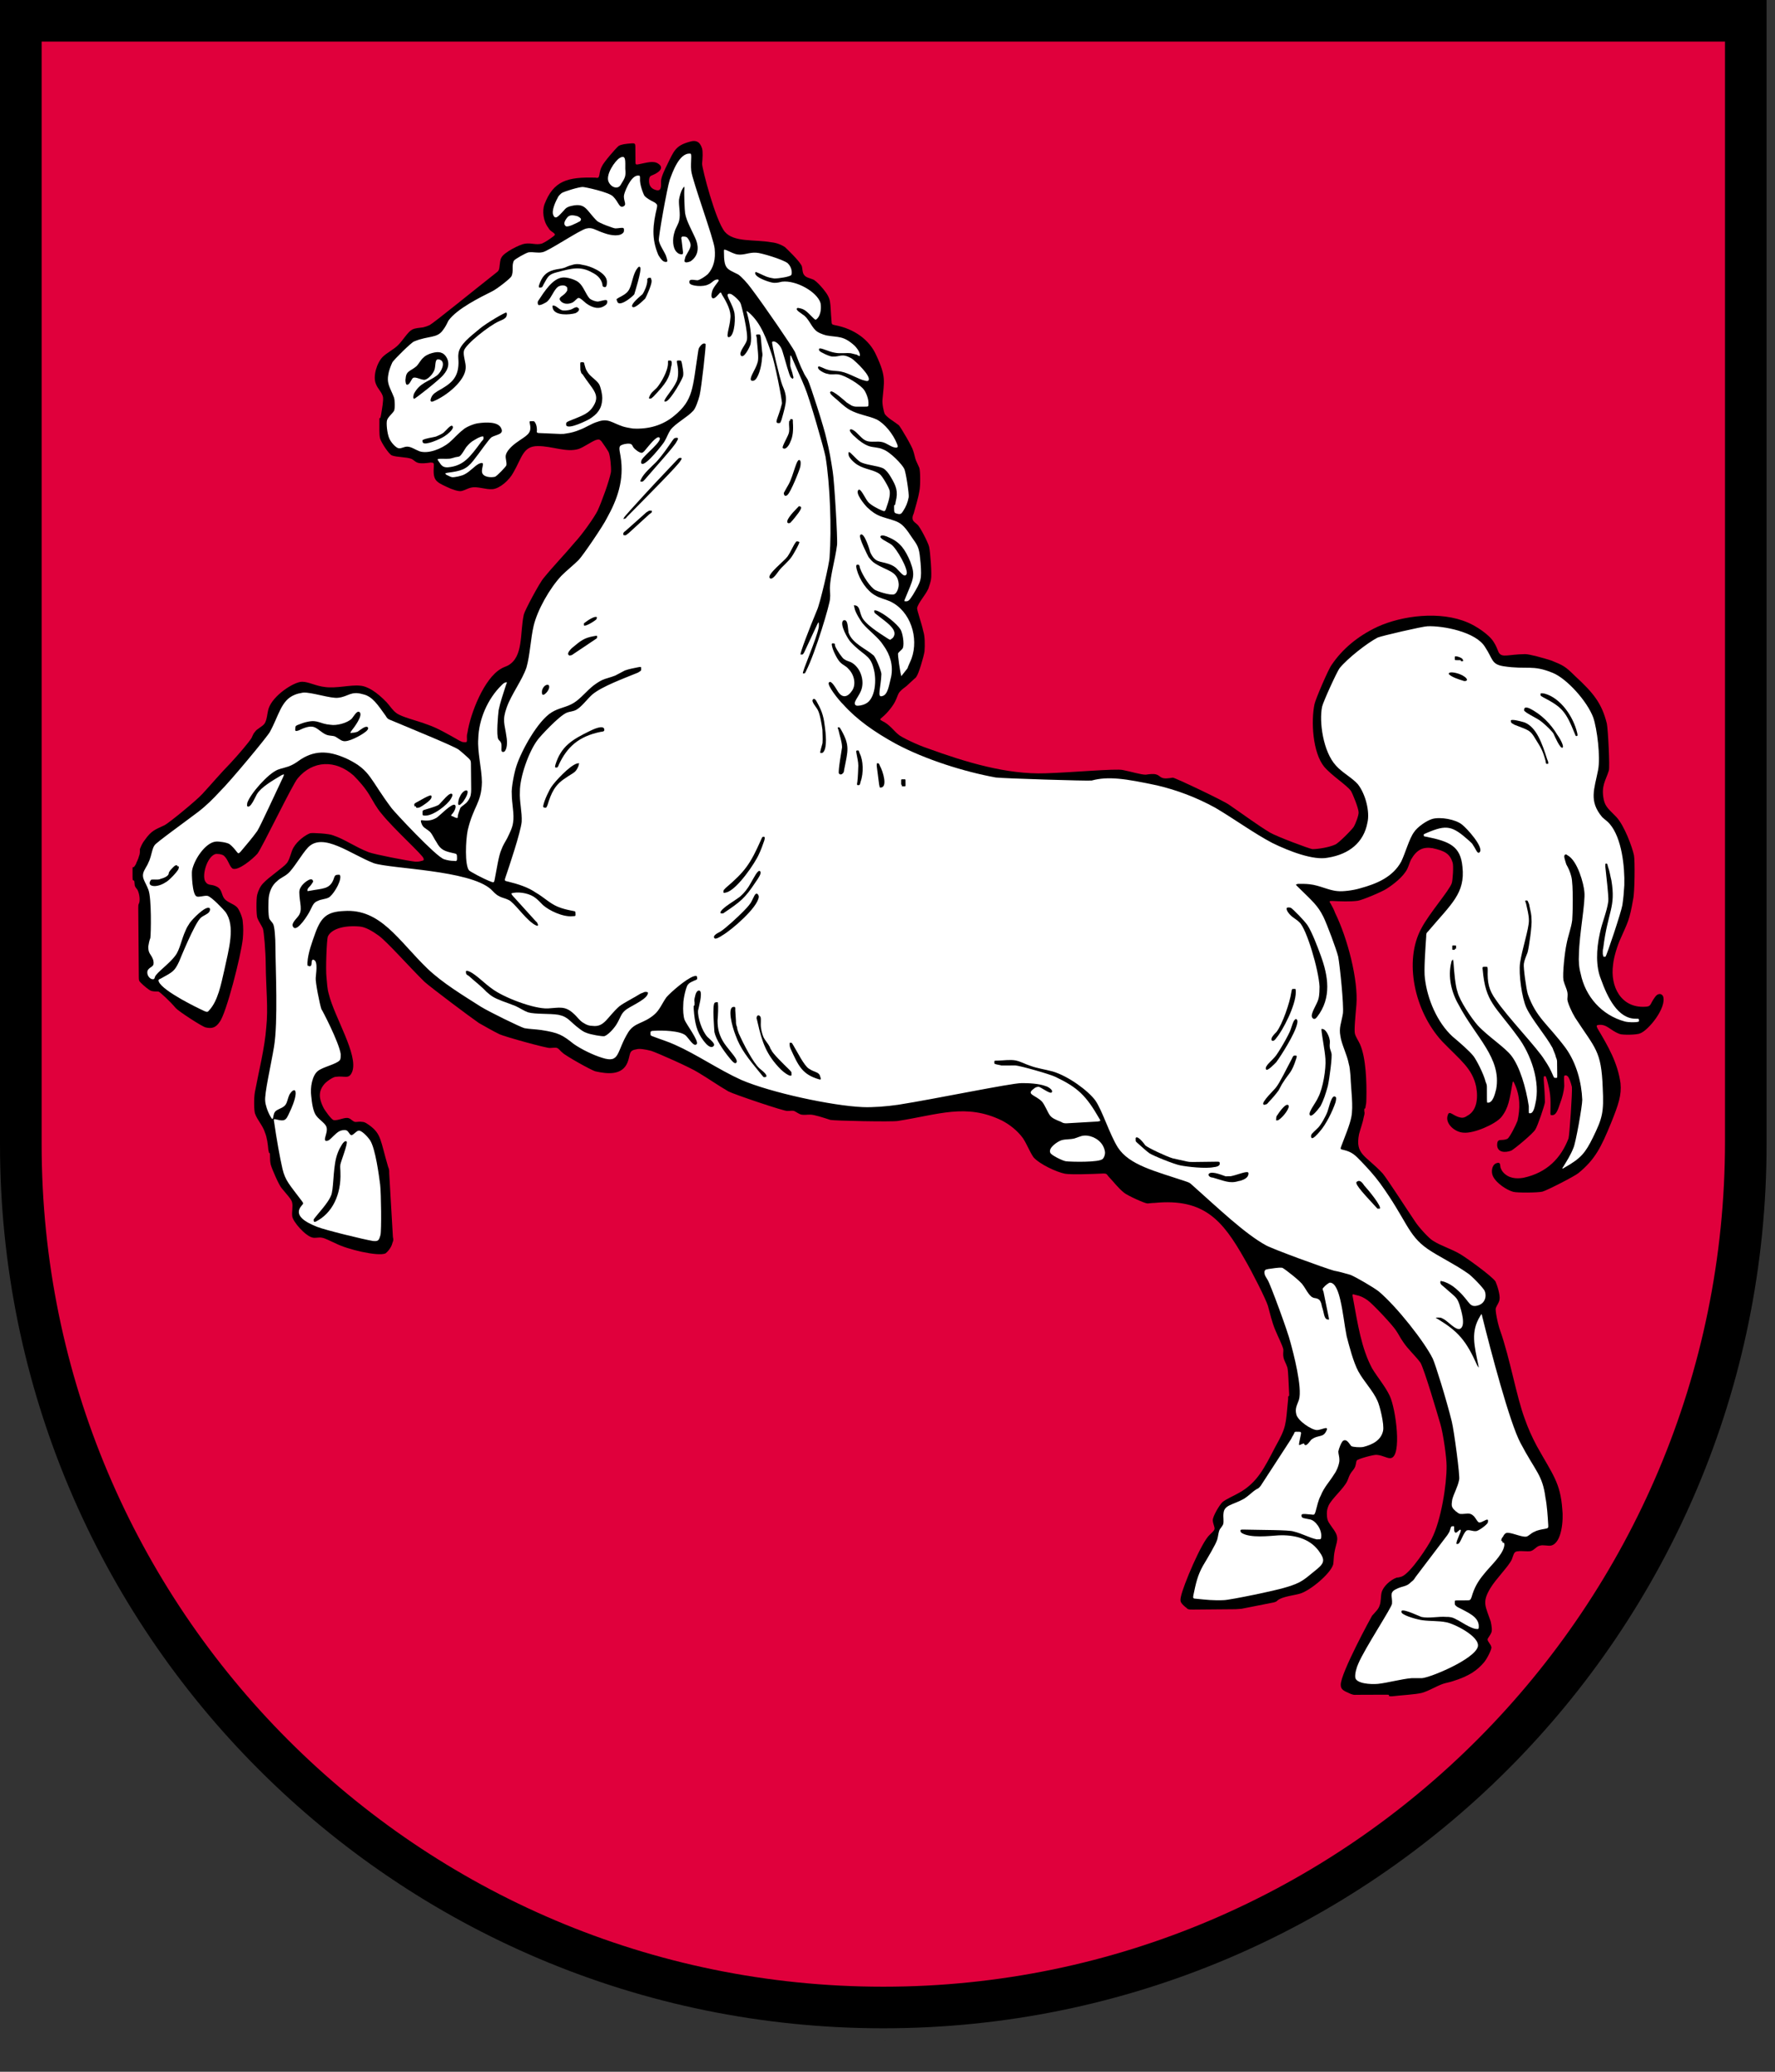 <?xml version="1.0" encoding="UTF-8"?>
<svg width="48px" height="56px" viewBox="0 0 48 56" version="1.1" xmlns="http://www.w3.org/2000/svg" xmlns:xlink="http://www.w3.org/1999/xlink">
    <rect x="0" y="0" width="48" height="56" fill="#333333" stroke="none"/>
    <title>Logo_NDS_RGB</title>
    <g id="02-#6259-Startseite,-05.06.2024" stroke="none" stroke-width="1" fill="none" fill-rule="evenodd">
        <g id="07-Startseite,-HD-Wide-Desktop-Fullscreen" transform="translate(-757, -5340)">
            <g id="Footer" transform="translate(0, 5232)">
                <g id="Logo_NDS_RGB" transform="translate(757, 108)">
                    <path d="M23.887,54.768 C10.724,54.768 0.057,44.1 0.057,30.933 L0.057,0.057 L47.719,0.057 L47.719,30.933 C47.719,44.101 37.047,54.768 23.887,54.768" id="Fill-14" fill="#E0003C"></path>
                    <path d="M47.772,30.933 C47.772,44.131 37.078,54.825 23.887,54.825 C10.693,54.825 0,44.131 0,30.933 L0,0 L47.772,0 L47.772,30.933 Z M23.887,53.701 C36.456,53.701 46.648,43.427 46.648,30.855 L46.648,1.124 L1.126,1.124 L1.126,30.933 C1.126,43.507 11.315,53.701 23.887,53.701 L23.887,53.701 Z" id="Fill-15" fill="#000000"></path>
                    <polyline id="Fill-16" fill="#000000" points="23.928 55.178 23.938 55.178 23.938 55.177 23.92 55.177 23.92 55.178 23.928 55.178"></polyline>
                    <path d="M17.184,4.368 L17.181,3.959 C17.181,3.888 17.165,3.87 17.092,3.874 C16.902,3.888 16.803,3.903 16.729,3.945 C16.64,4.021 16.323,4.39 16.278,4.494 C16.237,4.568 16.221,4.64 16.209,4.728 C16.193,4.801 16.179,4.818 16.105,4.802 C15.344,4.78 14.965,4.886 14.722,5.528 C14.664,5.691 14.683,5.968 14.828,6.157 C14.859,6.218 14.901,6.246 14.961,6.287 C15.019,6.332 15.022,6.348 14.961,6.391 C14.861,6.466 14.761,6.537 14.657,6.583 C14.495,6.632 14.367,6.557 14.187,6.589 C14.057,6.606 13.621,6.828 13.562,6.959 C13.52,7.018 13.52,7.134 13.504,7.236 C13.492,7.311 13.477,7.327 13.421,7.37 C12.822,7.841 11.732,8.728 11.616,8.789 C11.557,8.816 11.5,8.834 11.441,8.849 C11.335,8.865 11.233,8.865 11.148,8.908 C11.031,8.967 10.916,9.173 10.772,9.322 C10.641,9.454 10.467,9.53 10.348,9.648 C10.189,9.811 10.078,10.178 10.166,10.379 C10.213,10.511 10.327,10.597 10.357,10.731 C10.372,10.833 10.331,11.051 10.305,11.212 C10.289,11.287 10.289,11.299 10.273,11.301 C10.258,11.301 10.258,11.301 10.26,11.387 C10.263,11.535 10.249,11.741 10.28,11.857 C10.325,11.989 10.514,12.266 10.589,12.307 C10.72,12.363 10.999,12.349 11.133,12.406 C11.192,12.436 11.221,12.481 11.296,12.508 C11.382,12.536 11.529,12.52 11.644,12.503 C11.732,12.503 11.734,12.52 11.732,12.591 C11.706,12.973 11.769,13.016 12.075,13.158 C12.221,13.231 12.397,13.286 12.47,13.274 C12.559,13.258 12.647,13.2 12.735,13.182 C12.91,13.137 13.13,13.239 13.321,13.222 C13.51,13.207 13.771,12.985 13.886,12.766 C14.116,12.368 14.145,12.058 14.54,12.058 C14.935,12.054 15.315,12.24 15.653,12.134 C15.798,12.079 15.959,11.959 16.103,11.897 C16.19,11.871 16.207,11.869 16.263,11.926 C16.325,12.013 16.398,12.117 16.458,12.219 C16.5,12.306 16.533,12.64 16.521,12.76 C16.476,13.009 16.264,13.579 16.162,13.801 C16.077,13.976 15.745,14.447 15.538,14.667 C15.266,14.993 14.961,15.303 14.7,15.627 C14.596,15.743 14.194,16.493 14.165,16.611 C14.054,17.122 14.161,17.752 13.738,17.988 C13.679,18.019 13.607,18.037 13.546,18.078 C13.097,18.333 12.723,19.27 12.64,19.811 C12.624,19.856 12.624,19.916 12.628,19.973 C12.628,20.048 12.628,20.062 12.586,20.062 L12.54,20.06 C12.496,20.06 12.494,20.05 12.422,20.019 C12.145,19.861 11.819,19.672 11.569,19.589 C11.261,19.471 10.866,19.386 10.719,19.274 C10.616,19.199 10.558,19.097 10.454,18.981 C10.185,18.704 9.939,18.546 9.733,18.534 C9.483,18.506 9.09,18.614 8.784,18.57 C8.534,18.542 8.342,18.426 8.167,18.428 C7.945,18.43 7.377,18.801 7.264,19.152 C7.223,19.284 7.224,19.461 7.15,19.565 C7.079,19.653 6.949,19.696 6.892,19.785 C6.848,19.83 6.833,19.889 6.803,19.946 C6.732,20.065 6.441,20.403 6.237,20.623 C5.948,20.919 5.729,21.183 5.468,21.465 C5.308,21.64 4.568,22.246 4.451,22.305 C4.205,22.423 4.101,22.44 3.915,22.706 C3.856,22.778 3.815,22.867 3.782,22.955 C3.784,23.016 3.785,23.088 3.758,23.144 C3.742,23.22 3.697,23.291 3.671,23.366 C3.624,23.438 3.624,23.438 3.612,23.438 L3.597,23.44 C3.583,23.438 3.584,23.452 3.584,23.511 L3.584,23.703 C3.586,23.778 3.586,23.79 3.6,23.794 C3.645,23.806 3.629,23.821 3.645,23.939 C3.659,23.982 3.688,24.012 3.718,24.052 C3.778,24.173 3.794,24.36 3.752,24.433 C3.74,24.462 3.74,24.462 3.739,24.551 L3.754,26.408 C3.756,26.498 3.754,26.512 3.811,26.567 C3.886,26.642 4.019,26.758 4.092,26.785 C4.151,26.801 4.224,26.801 4.283,26.801 C4.326,26.813 4.593,27.059 4.754,27.25 C4.828,27.336 5.476,27.756 5.561,27.771 C5.74,27.813 5.842,27.77 5.941,27.621 C6.116,27.399 6.514,25.847 6.566,25.377 C6.58,25.216 6.582,25.069 6.564,24.909 C6.564,24.807 6.459,24.558 6.4,24.514 C6.311,24.429 6.136,24.386 6.062,24.284 C5.989,24.182 6.003,24.05 5.883,23.977 C5.708,23.877 5.636,23.965 5.547,23.82 C5.459,23.645 5.601,23.163 5.819,23.087 C5.863,23.073 5.993,23.085 6.051,23.127 C6.171,23.229 6.202,23.419 6.289,23.478 C6.438,23.549 6.829,23.224 6.961,23.076 C7.089,22.912 7.91,21.198 8.052,21.037 C8.461,20.549 9.075,20.53 9.563,20.963 C9.709,21.11 9.873,21.295 9.989,21.488 C10.093,21.661 10.182,21.836 10.319,21.995 C10.656,22.416 11.439,23.113 11.453,23.203 C11.453,23.215 11.469,23.232 11.453,23.246 C11.453,23.258 11.453,23.258 11.379,23.276 C11.334,23.291 11.277,23.291 11.233,23.291 C11.06,23.276 10.119,23.094 9.972,23.036 C9.606,22.896 9.312,22.678 9.004,22.579 C8.901,22.532 8.46,22.508 8.389,22.522 C8.257,22.569 8.04,22.73 7.938,22.908 C7.867,23.026 7.853,23.189 7.765,23.321 C7.663,23.452 7.271,23.703 7.112,23.88 C7.039,23.956 6.984,24.071 6.954,24.189 C6.926,24.306 6.93,24.746 6.961,24.817 C7.003,24.921 7.061,24.996 7.107,25.093 C7.138,25.166 7.183,25.708 7.186,26.073 C7.191,26.688 7.257,27.258 7.2,27.773 C7.162,28.314 6.992,28.987 6.893,29.518 C6.862,29.691 6.869,30.029 6.897,30.101 C6.958,30.278 7.107,30.422 7.165,30.612 C7.224,30.756 7.243,30.931 7.257,31.08 C7.275,31.169 7.275,31.169 7.287,31.167 C7.301,31.167 7.302,31.181 7.302,31.257 C7.302,31.331 7.304,31.401 7.32,31.475 C7.349,31.588 7.541,32.03 7.616,32.116 C7.735,32.262 7.884,32.419 7.898,32.496 C7.928,32.612 7.886,32.757 7.903,32.877 C7.919,33.019 8.257,33.414 8.46,33.454 C8.536,33.469 8.622,33.44 8.697,33.454 C8.799,33.468 8.946,33.554 9.076,33.608 C9.385,33.771 10.221,33.968 10.424,33.88 C10.454,33.863 10.585,33.731 10.611,33.599 C10.641,33.526 10.641,33.513 10.625,33.436 L10.525,31.713 C10.526,31.642 10.525,31.607 10.495,31.538 C10.284,30.819 10.313,30.658 10.001,30.425 C9.943,30.386 9.872,30.325 9.797,30.325 C9.724,30.311 9.667,30.328 9.608,30.327 C9.535,30.315 9.49,30.24 9.431,30.226 C9.328,30.185 9.139,30.301 9.021,30.275 C8.976,30.275 8.787,30.027 8.739,29.925 C8.624,29.691 8.607,29.5 8.764,29.311 C8.823,29.235 8.998,29.117 9.071,29.107 C9.334,29.071 9.437,29.187 9.525,28.967 C9.695,28.513 9.043,27.494 8.891,26.867 C8.848,26.72 8.846,26.586 8.83,26.429 C8.801,26.193 8.837,25.387 8.865,25.316 C8.952,25.122 9.272,25.005 9.726,25.044 C9.889,25.057 10.078,25.174 10.241,25.29 C10.49,25.477 11.037,26.103 11.479,26.538 C11.654,26.695 12.718,27.494 12.95,27.652 C13.129,27.752 13.305,27.856 13.51,27.957 C13.669,28.028 14.799,28.34 14.873,28.327 C14.946,28.326 15.02,28.31 15.062,28.326 C15.123,28.35 15.15,28.411 15.211,28.454 C15.272,28.525 15.991,28.932 16.107,28.96 C16.429,29.031 16.824,29.072 16.969,28.719 C17.056,28.499 16.995,28.397 17.202,28.365 C17.288,28.336 17.449,28.364 17.61,28.405 C17.785,28.463 18.667,28.852 18.887,28.994 C19.18,29.168 19.402,29.329 19.696,29.5 C19.828,29.573 21.223,30.046 21.294,30.029 C21.37,30.029 21.429,30.015 21.472,30.029 C21.543,30.06 21.604,30.115 21.676,30.129 C21.751,30.143 21.824,30.127 21.909,30.129 C22.014,30.127 22.264,30.209 22.454,30.271 C22.557,30.295 24.123,30.328 24.282,30.299 C25.377,30.129 26.124,29.816 27.092,30.287 C27.297,30.392 27.52,30.564 27.666,30.77 C27.77,30.928 27.846,31.134 27.948,31.281 C28.114,31.47 28.58,31.685 28.8,31.726 C28.96,31.754 29.488,31.737 29.84,31.72 C29.913,31.72 29.928,31.732 29.971,31.794 C30.119,31.95 30.238,32.113 30.399,32.241 C30.486,32.314 30.957,32.53 31.032,32.53 C31.091,32.527 31.148,32.515 31.222,32.515 C32.565,32.383 33.067,32.995 33.648,34.018 C33.87,34.396 34.228,35.11 34.287,35.295 C34.349,35.517 34.393,35.725 34.483,35.943 C34.557,36.125 34.689,36.38 34.705,36.479 C34.706,36.553 34.692,36.612 34.708,36.686 C34.722,36.771 34.781,36.86 34.814,36.965 C34.841,37.078 34.845,37.416 34.86,37.651 C34.864,37.721 34.862,37.738 34.848,37.74 C34.833,37.738 34.833,37.738 34.833,37.83 C34.765,38.514 34.796,38.559 34.491,39.102 C34.192,39.675 34.005,40.073 33.506,40.352 C33.348,40.442 33.161,40.517 33.055,40.605 C32.969,40.692 32.795,40.988 32.797,41.089 C32.797,41.191 32.858,41.279 32.842,41.336 C32.83,41.381 32.771,41.426 32.712,41.487 C32.492,41.681 31.993,42.866 31.934,43.159 C31.907,43.289 31.92,43.32 32.054,43.438 C32.083,43.452 32.101,43.485 32.127,43.495 C32.172,43.507 32.172,43.507 32.26,43.507 L33.417,43.497 C33.459,43.497 33.533,43.485 33.577,43.485 L34.438,43.315 C34.511,43.298 34.526,43.282 34.554,43.254 C34.685,43.152 35.008,43.121 35.155,43.076 C35.415,43.003 35.983,42.542 36.054,42.281 C36.066,42.189 36.066,42.09 36.082,41.983 C36.137,41.648 36.253,41.588 36.032,41.298 C35.928,41.139 35.883,41.123 35.881,40.907 C35.881,40.831 35.896,40.772 35.926,40.699 C36.011,40.51 36.33,40.245 36.43,40.039 C36.46,39.976 36.473,39.918 36.505,39.86 C36.532,39.801 36.591,39.743 36.619,39.697 C36.676,39.609 36.66,39.54 36.69,39.477 C36.718,39.434 37.159,39.313 37.232,39.325 C37.405,39.341 37.523,39.429 37.61,39.413 C37.918,39.367 37.747,38.081 37.582,37.731 C37.466,37.482 37.256,37.236 37.107,36.991 C36.815,36.447 36.719,35.805 36.583,35.063 C36.565,34.987 36.567,34.97 36.655,35.001 C36.801,35.03 36.874,35.072 36.979,35.143 C37.14,35.259 37.667,35.829 37.747,35.957 C37.82,36.059 37.865,36.162 37.939,36.265 C38.071,36.468 38.261,36.631 38.41,36.83 C38.512,36.995 38.876,38.234 38.951,38.493 C39.027,38.743 39.119,39.398 39.119,39.62 C39.124,40.117 38.972,41.101 38.713,41.6 C38.639,41.759 38.149,42.525 37.901,42.617 C37.859,42.629 37.814,42.643 37.769,42.643 C37.594,42.708 37.404,42.882 37.362,43.045 C37.334,43.162 37.35,43.289 37.307,43.398 C37.279,43.497 37.191,43.573 37.104,43.673 C37.075,43.719 36.252,45.231 36.257,45.539 C36.257,45.671 36.33,45.7 36.522,45.785 C36.595,45.811 36.609,45.815 36.681,45.811 L37.489,45.808 C37.546,45.808 37.561,45.808 37.561,45.823 L37.561,45.837 C37.561,45.851 37.577,45.853 37.646,45.851 C37.91,45.82 38.277,45.803 38.454,45.758 C38.655,45.699 38.833,45.581 39.02,45.515 C39.107,45.486 39.199,45.473 39.283,45.444 C39.737,45.304 39.952,45.144 40.129,44.936 C40.214,44.838 40.345,44.573 40.33,44.524 C40.316,44.437 40.228,44.382 40.226,44.309 C40.24,44.268 40.297,44.207 40.328,44.131 C40.356,44.074 40.338,43.944 40.311,43.826 C40.172,43.415 40.07,43.315 40.302,42.93 C40.448,42.683 40.796,42.341 40.882,42.154 C40.94,42.005 40.936,41.932 41.057,41.931 C41.144,41.915 41.291,41.944 41.392,41.927 C41.494,41.899 41.551,41.795 41.64,41.78 C41.728,41.749 41.861,41.795 41.948,41.776 C42.239,41.704 42.281,41.071 42.248,40.796 C42.197,40.08 41.99,39.86 41.56,39.089 C41.428,38.842 41.323,38.608 41.232,38.348 C41.007,37.747 40.839,36.738 40.569,35.968 C40.496,35.767 40.434,35.424 40.448,35.366 C40.477,35.278 40.534,35.221 40.55,35.132 C40.576,35.015 40.487,34.737 40.441,34.637 C40.338,34.49 39.677,34.012 39.484,33.897 C39.237,33.752 38.972,33.679 38.75,33.537 C38.648,33.48 38.367,33.175 38.263,33.012 C37.998,32.619 37.523,31.879 37.392,31.72 C36.931,31.224 36.64,31.215 36.752,30.654 C36.796,30.489 36.853,30.347 36.881,30.185 C36.894,30.14 36.91,30.082 36.893,30.039 C36.893,29.965 36.891,29.966 36.908,29.965 C36.922,29.965 36.924,29.949 36.934,29.876 C36.95,29.817 36.948,29.745 36.95,29.687 C36.96,29.275 36.941,28.589 36.777,28.225 C36.732,28.125 36.673,28.05 36.641,27.946 C36.614,27.86 36.655,27.449 36.68,27.158 C36.733,26.5 36.447,25.374 36.104,24.675 C36.073,24.587 36.032,24.513 35.985,24.428 C35.942,24.365 35.942,24.353 36.016,24.353 C36.248,24.364 36.511,24.376 36.716,24.348 C36.835,24.331 37.373,24.107 37.502,24.02 C37.664,23.917 37.943,23.709 38.055,23.489 C38.098,23.399 38.114,23.326 38.156,23.237 C38.315,22.958 38.488,22.886 38.739,22.926 C39.06,22.997 39.207,23.069 39.283,23.319 C39.311,23.405 39.287,23.787 39.259,23.873 C39.188,24.079 38.651,24.684 38.436,25.096 C37.958,25.975 38.249,27.336 38.999,28.149 C39.49,28.657 39.812,28.875 39.918,29.37 C39.978,29.693 39.935,30.029 39.675,30.162 C39.616,30.205 39.559,30.223 39.486,30.205 C39.28,30.162 39.192,29.991 39.148,30.152 C39.076,30.37 39.341,30.606 39.578,30.616 C39.852,30.644 40.437,30.389 40.597,30.198 C40.799,29.949 40.825,29.699 40.898,29.291 C40.908,29.216 40.926,29.214 40.954,29.289 C41.118,29.637 41.108,29.975 41.037,30.295 C40.992,30.415 40.822,30.753 40.763,30.782 C40.6,30.858 40.484,30.739 40.486,30.961 C40.5,31.148 40.69,31.165 40.865,31.103 C40.936,31.072 41.466,30.635 41.52,30.529 C41.579,30.439 41.766,29.895 41.778,29.793 C41.776,29.604 41.761,29.384 41.745,29.18 C41.745,29.107 41.744,29.093 41.759,29.093 L41.789,29.09 C41.801,29.091 41.801,29.091 41.832,29.178 C41.925,29.53 41.939,29.646 41.927,30.056 C41.927,30.129 41.927,30.143 41.958,30.143 C42.088,30.157 42.132,29.984 42.189,29.822 C42.246,29.673 42.288,29.511 42.301,29.363 C42.301,29.249 42.286,29.131 42.3,29.086 C42.313,29.06 42.359,29.06 42.388,29.088 C42.43,29.117 42.476,29.249 42.508,29.379 C42.523,29.511 42.443,30.684 42.417,30.77 C42.215,31.299 41.837,31.699 41.196,31.836 C41.004,31.869 40.787,31.853 40.64,31.676 C40.607,31.635 40.595,31.603 40.578,31.562 C40.562,31.474 40.578,31.399 40.46,31.444 C40.342,31.489 40.316,31.68 40.375,31.797 C40.467,31.988 40.758,32.173 40.921,32.215 C41.025,32.244 41.579,32.241 41.711,32.21 C41.827,32.18 42.585,31.794 42.688,31.706 C43.138,31.335 43.296,31.014 43.568,30.351 C43.769,29.852 43.854,29.601 43.822,29.278 C43.744,28.726 43.493,28.289 43.197,27.794 C43.168,27.718 43.168,27.718 43.225,27.704 C43.459,27.676 43.533,27.849 43.798,27.948 C43.869,27.979 44.268,27.976 44.354,27.931 C44.574,27.854 45.078,27.238 44.973,26.929 C44.929,26.844 44.827,26.846 44.756,26.95 C44.611,27.139 44.668,27.21 44.479,27.213 C43.836,27.246 43.538,26.664 43.621,26.077 C43.637,25.888 43.736,25.55 43.835,25.346 C44.008,24.946 44.065,24.887 44.164,24.303 C44.207,24.128 44.214,23.25 44.186,23.118 C44.139,22.898 43.928,22.316 43.708,22.082 C43.531,21.895 43.414,21.822 43.369,21.616 C43.292,21.238 43.422,21.105 43.507,20.826 C43.537,20.737 43.485,19.71 43.452,19.556 C43.317,19.014 43.095,18.735 42.594,18.274 C42.329,18.011 42.272,17.983 41.948,17.853 C41.724,17.782 41.362,17.681 41.243,17.681 C40.775,17.687 40.616,17.791 40.526,17.631 C40.496,17.558 40.453,17.441 40.394,17.356 C40.273,17.15 39.905,16.917 39.701,16.831 C38.951,16.502 37.91,16.642 37.256,16.94 C36.718,17.191 36.297,17.546 36.009,17.974 C35.921,18.09 35.576,18.899 35.548,19.029 C35.448,19.501 35.498,20.346 35.81,20.727 C36.018,20.97 36.416,21.219 36.532,21.378 C36.577,21.451 36.74,21.846 36.74,21.962 C36.742,22.049 36.655,22.269 36.612,22.343 C36.569,22.418 36.191,22.801 36.104,22.83 C35.945,22.903 35.65,22.952 35.491,22.952 C35.387,22.936 34.521,22.609 34.346,22.506 C34.01,22.305 33.643,22.03 33.242,21.756 C33.112,21.654 31.775,21.02 31.716,21.02 C31.598,21.039 31.496,21.053 31.423,21.023 C31.38,21.009 31.333,20.952 31.276,20.937 C31.202,20.909 31.085,20.925 30.983,20.94 C30.85,20.94 30.587,20.857 30.366,20.814 C30.174,20.77 28.963,20.883 28.275,20.902 C27.222,20.94 26.106,20.599 25.081,20.226 C24.817,20.14 24.362,19.923 24.289,19.85 C24.169,19.752 24.05,19.577 23.859,19.49 C23.787,19.447 23.787,19.447 23.859,19.386 C23.991,19.282 24.164,19.064 24.221,18.931 C24.265,18.842 24.28,18.754 24.336,18.695 C24.402,18.619 24.467,18.586 24.504,18.551 L24.504,18.553 L24.722,18.352 C24.748,18.335 24.774,18.309 24.786,18.283 C24.843,18.208 24.975,17.77 25.001,17.607 C25.013,17.43 25.013,17.198 24.968,17.065 C24.923,16.848 24.8,16.512 24.8,16.438 C24.83,16.292 25.018,16.1 25.105,15.911 C25.134,15.821 25.162,15.746 25.176,15.663 C25.204,15.528 25.157,14.927 25.126,14.783 C25.095,14.651 24.871,14.23 24.812,14.184 C24.755,14.128 24.694,14.099 24.681,14.04 C24.667,13.997 24.681,13.936 24.71,13.877 C24.75,13.718 24.824,13.498 24.862,13.276 C24.892,13.144 24.89,12.735 24.861,12.647 C24.83,12.574 24.8,12.517 24.769,12.444 C24.741,12.373 24.726,12.269 24.694,12.183 C24.665,12.067 24.367,11.568 24.31,11.497 C24.161,11.38 24.015,11.308 23.927,11.192 C23.894,11.119 23.851,10.902 23.865,10.797 C23.904,10.315 23.975,10.197 23.695,9.601 C23.515,9.192 23.106,8.887 22.577,8.789 C22.501,8.775 22.487,8.761 22.487,8.687 C22.439,8.144 22.498,8.103 22.26,7.81 C22.186,7.723 22.097,7.623 22.009,7.564 C21.877,7.505 21.761,7.507 21.716,7.377 C21.699,7.316 21.699,7.261 21.685,7.2 C21.642,7.07 21.242,6.692 21.224,6.677 C21.138,6.62 21.006,6.563 20.86,6.549 C20.389,6.466 19.85,6.556 19.601,6.266 C19.348,5.961 18.986,4.56 18.986,4.425 C19,4.281 19.012,4.092 18.983,4.005 C18.922,3.815 18.804,3.785 18.66,3.829 C18.264,3.934 18.224,4.083 18.049,4.437 C17.976,4.584 17.877,4.789 17.877,4.892 C17.877,5.054 17.893,5.197 17.704,5.126 C17.586,5.083 17.541,4.983 17.553,4.849 C17.569,4.731 17.614,4.761 17.744,4.686 C17.901,4.596 17.917,4.496 17.798,4.423 C17.668,4.336 17.493,4.397 17.274,4.44 C17.202,4.454 17.182,4.456 17.184,4.368" id="Fill-17" fill="#000000"></path>
                    <path d="M35.928,35.593 L35.791,34.919 C35.761,34.845 35.76,34.831 35.791,34.803 C35.834,34.748 35.935,34.672 35.962,34.67 C36.123,34.668 36.203,34.961 36.245,35.138 C36.323,35.47 36.352,35.794 36.416,36.116 C36.491,36.406 36.598,36.815 36.73,37.064 C36.879,37.34 37.13,37.591 37.25,37.865 C37.308,37.984 37.442,38.507 37.4,38.682 C37.343,38.933 37.111,39.051 36.863,39.112 C36.763,39.128 36.584,39.114 36.541,39.088 C36.484,39.025 36.421,38.883 36.321,38.944 C36.276,38.972 36.203,39.16 36.191,39.235 C36.193,39.306 36.222,39.377 36.22,39.467 C36.224,39.54 36.167,39.732 36.078,39.85 C35.962,40.042 35.803,40.202 35.718,40.423 C35.645,40.552 35.618,40.716 35.574,40.865 C35.547,40.936 35.548,40.954 35.458,40.938 L35.299,40.924 C35.21,40.924 35.21,40.924 35.195,40.954 C35.197,41.042 35.226,41.028 35.429,41.071 C35.576,41.101 35.754,41.343 35.728,41.551 C35.725,41.595 35.715,41.608 35.683,41.608 C35.654,41.608 35.624,41.607 35.611,41.61 C35.404,41.567 35.216,41.452 34.978,41.395 C34.86,41.352 34.086,41.357 33.634,41.345 C33.559,41.345 33.544,41.345 33.544,41.378 C33.546,41.404 33.559,41.42 33.577,41.435 C33.809,41.581 34.323,41.517 34.571,41.501 C34.994,41.482 35.406,41.581 35.656,41.913 C35.864,42.192 35.805,42.265 35.527,42.485 C35.238,42.724 35.164,42.783 34.829,42.889 C34.58,42.977 33.253,43.252 33.09,43.252 C32.828,43.266 32.596,43.24 32.345,43.214 C32.27,43.213 32.257,43.199 32.27,43.128 C32.34,42.79 32.385,42.585 32.529,42.326 C32.66,42.106 32.875,41.749 32.917,41.614 C32.946,41.515 32.946,41.411 32.988,41.336 C33.019,41.291 33.047,41.262 33.076,41.205 C33.102,41.128 33.073,40.999 33.086,40.914 C33.1,40.676 33.32,40.688 33.641,40.512 C33.727,40.455 33.8,40.394 33.887,40.319 C33.918,40.293 33.947,40.274 33.991,40.247 C34.034,40.231 34.048,40.215 34.093,40.16 L34.916,38.894 C34.928,38.866 34.961,38.804 34.973,38.79 L35.003,38.731 C34.999,38.719 35.015,38.701 35.046,38.7 L35.134,38.701 C35.178,38.701 35.193,38.719 35.178,38.774 L35.136,38.979 C35.122,39.069 35.122,39.069 35.165,39.051 C35.197,39.036 35.254,39.01 35.268,39.022 C35.268,39.022 35.268,39.051 35.283,39.051 C35.326,39.11 35.441,38.933 35.456,38.918 C35.645,38.771 35.777,38.871 35.865,38.682 C35.952,38.518 35.732,38.655 35.616,38.655 C35.469,38.655 35.101,38.409 35.056,38.234 C35.011,38.06 35.084,37.968 35.126,37.837 C35.226,37.515 34.971,36.551 34.897,36.286 C34.834,36.013 34.342,34.682 34.28,34.597 C34.239,34.523 34.192,34.478 34.192,34.379 C34.207,34.332 34.206,34.318 34.292,34.303 C34.412,34.289 34.559,34.256 34.675,34.268 C34.732,34.289 35.19,34.647 35.233,34.736 C35.295,34.807 35.396,35.029 35.5,35.07 C35.543,35.096 35.602,35.082 35.645,35.115 C35.692,35.127 35.734,35.214 35.749,35.32 C35.808,35.475 35.799,35.67 35.914,35.666 C35.945,35.68 35.943,35.666 35.928,35.593" id="Fill-18" fill="#FFFFFF"></path>
                    <path d="M12.735,20.644 L12.742,21.333 C12.74,21.408 12.742,21.424 12.728,21.495 C12.713,21.569 12.656,21.656 12.611,21.701 C12.565,21.744 12.494,21.787 12.451,21.834 C12.437,21.876 12.394,21.98 12.38,22.052 C12.38,22.111 12.38,22.125 12.307,22.097 L12.248,22.068 C12.191,22.054 12.191,22.042 12.219,22.011 C12.29,21.938 12.349,21.803 12.306,21.761 C12.231,21.689 11.897,22.045 11.808,22.103 C11.706,22.162 11.606,22.191 11.46,22.177 C11.387,22.165 11.372,22.163 11.386,22.222 C11.432,22.38 11.49,22.368 11.625,22.482 C11.696,22.555 11.739,22.673 11.801,22.759 C11.918,22.979 12.022,23.007 12.273,23.064 C12.344,23.076 12.358,23.092 12.358,23.153 L12.359,23.208 C12.359,23.267 12.347,23.284 12.274,23.27 C12.188,23.27 12.098,23.255 12.008,23.225 C11.789,23.156 10.667,21.948 10.592,21.848 C10,21.063 10.029,20.829 9.412,20.524 C8.957,20.31 8.562,20.254 8.141,20.521 C8.051,20.582 7.98,20.639 7.877,20.686 C7.76,20.743 7.628,20.76 7.512,20.805 C7.25,20.909 6.769,21.455 6.686,21.704 C6.686,21.748 6.672,21.777 6.687,21.793 C6.774,21.864 6.902,21.541 6.947,21.467 C7.061,21.276 7.368,21.1 7.616,20.952 C7.689,20.921 7.689,20.921 7.661,20.994 C7.429,21.479 7.056,22.3 6.958,22.461 C6.81,22.667 6.666,22.829 6.504,23.024 C6.446,23.08 6.446,23.08 6.389,23.007 C6.344,22.95 6.284,22.877 6.211,22.82 C6.154,22.775 5.918,22.737 5.831,22.749 C5.551,22.78 5.249,23.236 5.194,23.528 C5.178,23.601 5.199,24.189 5.317,24.23 C5.376,24.26 5.521,24.202 5.608,24.215 C5.712,24.227 6.065,24.608 6.095,24.648 C6.372,25.027 6.19,25.646 6.064,26.231 C5.977,26.611 5.892,27.052 5.662,27.302 C5.618,27.359 5.604,27.361 5.53,27.331 C5.341,27.245 4.414,26.796 4.295,26.538 C4.279,26.494 4.277,26.477 4.352,26.449 C4.676,26.269 4.719,26.255 4.844,25.99 C4.844,25.99 5.275,24.92 5.438,24.8 C5.509,24.743 5.611,24.712 5.655,24.653 C5.686,24.61 5.684,24.564 5.67,24.549 C5.566,24.462 5.189,24.861 5.13,24.949 C5.09,25.01 5.045,25.081 5.017,25.155 C4.913,25.374 4.858,25.685 4.742,25.829 C4.582,26.051 4.234,26.288 4.191,26.404 C4.175,26.449 4.179,26.479 4.106,26.465 C4.002,26.436 3.943,26.276 4.014,26.2 C4.087,26.112 4.187,26.139 4.144,25.95 C4.083,25.775 4.009,25.791 4.009,25.587 C4.024,25.498 4.037,25.427 4.066,25.353 C4.083,25.237 4.102,24.286 4.014,24.052 C3.922,23.804 3.791,23.714 3.919,23.496 C3.947,23.437 3.993,23.378 4.018,23.305 C4.064,23.218 4.092,23.085 4.12,22.986 C4.134,22.936 4.149,22.893 4.179,22.849 C4.222,22.775 4.965,22.245 5.357,21.947 C5.587,21.77 5.762,21.593 5.937,21.404 C6.226,21.122 7.228,19.915 7.299,19.783 C7.543,19.339 7.6,18.931 7.964,18.783 C8.037,18.75 8.111,18.737 8.198,18.721 C8.416,18.704 8.96,18.892 9.151,18.86 C9.426,18.828 9.487,18.667 9.823,18.768 C10.071,18.823 10.22,19.057 10.428,19.346 C10.471,19.419 10.488,19.435 10.563,19.464 C11.178,19.722 12.306,20.181 12.411,20.268 C12.498,20.339 12.586,20.414 12.661,20.486 C12.718,20.543 12.735,20.556 12.735,20.644" id="Fill-19" fill="#FFFFFF"></path>
                    <path d="M24.374,18.276 C24.343,18.186 24.272,17.7 24.286,17.657 C24.329,17.597 24.388,17.569 24.417,17.512 C24.455,17.392 24.412,17.113 24.351,17.013 C24.261,16.867 23.91,16.578 23.705,16.505 C23.645,16.491 23.631,16.491 23.646,16.55 C23.648,16.566 23.648,16.566 23.721,16.623 C23.958,16.812 24.31,17.027 24.149,17.236 C24.135,17.248 24.119,17.266 24.092,17.278 C24.078,17.307 24.062,17.293 23.991,17.25 C23.769,17.106 23.371,16.859 23.298,16.656 C23.236,16.509 23.248,16.377 23.118,16.363 C23.118,16.363 23.104,16.363 23.09,16.361 C23.09,16.361 23.09,16.361 23.106,16.424 C23.121,16.554 23.298,16.815 23.324,16.846 C23.489,17.047 23.752,17.224 23.887,17.441 C24.079,17.702 24.156,17.995 24.1,18.286 C24.041,18.51 24.015,18.785 23.854,18.816 C23.709,18.863 23.823,18.582 23.835,18.219 C23.835,18.144 23.671,17.733 23.612,17.707 C23.435,17.548 23.04,17.389 22.946,17.098 C22.931,17.009 22.931,16.819 22.872,16.775 C22.858,16.76 22.815,16.762 22.799,16.775 C22.699,16.883 22.936,17.288 23.01,17.361 C23.334,17.711 23.525,17.694 23.617,18.042 C23.721,18.378 23.667,18.905 23.404,19.024 C23.317,19.069 23.198,19.085 23.154,19.071 C23.038,19.012 23.211,18.849 23.282,18.674 C23.397,18.395 23.262,18.03 23.014,17.901 C22.955,17.874 22.882,17.86 22.823,17.815 C22.777,17.785 22.633,17.583 22.584,17.465 C22.574,17.392 22.574,17.392 22.541,17.392 C22.482,17.378 22.484,17.409 22.512,17.512 C22.544,17.628 22.662,17.86 22.737,17.917 C22.796,17.976 22.882,18.004 22.941,18.078 C23.12,18.253 23.151,18.53 23.035,18.678 C22.905,18.868 22.771,18.854 22.669,18.707 C22.595,18.591 22.475,18.373 22.418,18.447 C22.347,18.506 22.683,18.929 22.804,19.043 C23.173,19.454 23.641,19.783 24.216,20.1 C25.024,20.533 26.082,20.862 26.929,21.016 C27.135,21.042 29.417,21.113 29.521,21.098 C29.971,20.977 30.427,21.046 31.293,21.23 C31.836,21.358 32.364,21.559 32.861,21.832 C33.377,22.136 33.909,22.524 34.405,22.785 C34.878,23.017 35.524,23.26 35.903,23.184 C36.489,23.092 36.879,22.768 36.978,22.238 C37.049,21.943 36.927,21.462 36.721,21.2 C36.572,21.027 36.293,20.883 36.129,20.696 C35.777,20.317 35.668,19.499 35.753,19.1 C35.782,18.969 36.156,18.149 36.227,18.059 C36.444,17.794 36.969,17.382 37.256,17.233 C37.362,17.188 38.471,16.931 38.603,16.928 C39.015,16.91 39.909,17.077 40.158,17.487 C40.38,17.822 40.326,17.955 40.661,18.009 C41.305,18.106 41.437,17.96 41.993,18.189 C42.376,18.348 42.923,18.957 43.086,19.397 C43.19,19.703 43.284,20.46 43.216,20.814 C43.117,21.325 42.958,21.65 43.327,22.087 C43.401,22.158 43.473,22.2 43.533,22.274 C43.857,22.654 43.939,23.426 43.925,23.925 C43.914,24.116 43.902,24.263 43.873,24.464 C43.845,24.642 43.445,25.845 43.415,25.86 C43.403,25.86 43.386,25.86 43.37,25.86 C43.356,25.862 43.355,25.845 43.343,25.786 C43.341,25.729 43.341,25.67 43.355,25.626 C43.481,24.615 43.699,24.54 43.576,23.797 C43.544,23.677 43.53,23.546 43.483,23.428 C43.467,23.359 43.467,23.345 43.438,23.341 L43.426,23.343 C43.41,23.345 43.412,23.359 43.412,23.431 C43.443,23.752 43.505,24.208 43.492,24.365 C43.45,24.66 43.32,24.94 43.263,25.231 C43.164,25.672 43.154,26.125 43.291,26.462 C43.467,26.957 43.751,27.539 44.233,27.536 C44.308,27.536 44.321,27.536 44.321,27.567 C44.321,27.579 44.321,27.593 44.321,27.607 C44.309,27.638 44.044,27.64 43.942,27.612 C43.311,27.442 42.87,26.933 42.745,26.318 C42.7,26.157 42.686,25.983 42.698,25.791 C42.707,25.251 42.878,24.388 42.845,24.107 C42.83,23.901 42.665,23.262 42.385,23.116 C42.355,23.088 42.327,23.088 42.31,23.116 C42.282,23.147 42.327,23.265 42.357,23.366 C42.416,23.468 42.461,23.572 42.49,23.686 C42.553,23.906 42.527,24.769 42.516,24.871 C42.488,25.091 42.402,25.297 42.36,25.531 C42.317,25.723 42.249,26.321 42.279,26.498 C42.308,26.616 42.369,26.73 42.385,26.817 C42.4,26.891 42.385,26.952 42.385,27.009 C42.386,27.097 42.504,27.359 42.594,27.506 C43.142,28.35 43.304,28.393 43.341,29.402 C43.375,30.074 43.332,30.223 43.076,30.748 C42.871,31.162 42.755,31.309 42.305,31.562 C42.246,31.603 42.229,31.591 42.277,31.534 C42.376,31.371 42.478,31.212 42.547,31.032 C42.608,30.916 42.79,29.888 42.788,29.727 C42.769,29.259 42.632,28.735 42.338,28.327 C41.849,27.673 41.543,27.513 41.316,26.872 C41.272,26.723 41.193,26.155 41.208,26.053 C41.222,25.95 41.265,25.864 41.309,25.744 C41.35,25.597 41.433,24.999 41.416,24.852 C41.416,24.719 41.387,24.618 41.359,24.487 C41.357,24.457 41.342,24.412 41.326,24.384 C41.312,24.341 41.297,24.339 41.283,24.341 L41.269,24.341 C41.238,24.339 41.238,24.339 41.269,24.429 C41.298,24.575 41.345,24.72 41.345,24.88 C41.347,25.102 41.16,25.658 41.106,26.025 C41.064,26.332 41.156,26.976 41.276,27.238 C41.423,27.558 41.794,27.979 41.986,28.329 C42.014,28.416 42.059,28.49 42.076,28.577 C42.107,28.65 42.107,28.665 42.107,28.738 L42.111,29.06 C42.111,29.136 42.111,29.136 42.095,29.133 L42.052,29.136 C42.036,29.136 42.021,29.133 41.993,29.06 C41.934,28.916 41.861,28.785 41.77,28.653 C41.579,28.333 40.765,27.491 40.453,27.026 C40.261,26.763 40.219,26.559 40.231,26.221 C40.228,26.134 40.228,26.134 40.183,26.132 L40.139,26.132 C40.096,26.136 40.08,26.134 40.096,26.222 C40.176,27.101 40.425,27.172 41.049,28.029 C41.387,28.478 41.671,29.239 41.515,29.855 C41.475,30.046 41.428,30.103 41.359,30.091 C41.343,30.089 41.343,30.089 41.342,30.032 C41.342,29.989 41.342,29.944 41.342,29.9 C41.264,29.389 41.097,28.835 40.876,28.544 C40.701,28.31 40.243,28.021 39.961,27.716 C39.782,27.513 39.472,27.045 39.415,26.813 C39.354,26.64 39.323,26.273 39.304,25.994 C39.287,25.923 39.287,25.923 39.276,25.95 C39.259,25.966 39.245,25.995 39.247,26.009 C39.147,26.404 39.251,26.829 39.448,27.165 C39.907,28.038 40.612,28.603 40.46,29.44 C40.43,29.556 40.373,29.821 40.228,29.805 C40.212,29.805 40.212,29.805 40.21,29.72 L40.209,29.414 C40.209,29.339 40.209,29.322 40.177,29.249 C40.118,29.015 39.926,28.653 39.848,28.549 C39.734,28.405 39.484,28.189 39.278,28.016 C38.866,27.636 38.597,27.009 38.532,26.439 C38.504,26.236 38.542,25.692 38.568,25.313 C38.568,25.242 38.566,25.225 38.627,25.166 C39.249,24.431 39.626,24.147 39.548,23.431 C39.498,22.877 39.205,22.747 38.589,22.621 C38.504,22.607 38.504,22.607 38.504,22.591 L38.5,22.563 C38.502,22.548 38.502,22.548 38.573,22.518 C39.129,22.278 39.276,22.323 39.734,22.73 C39.774,22.771 39.82,22.803 39.836,22.846 C39.911,22.948 39.954,23.106 40.015,23.033 C40.129,22.9 39.671,22.392 39.538,22.29 C39.363,22.146 38.951,22.075 38.733,22.136 C38.573,22.182 38.325,22.359 38.239,22.492 C38.109,22.667 38.007,23.05 37.894,23.286 C37.664,23.71 37.227,23.889 36.785,24.01 C36.583,24.071 36.305,24.1 36.191,24.088 C35.94,24.076 35.69,23.929 35.41,23.901 C35.309,23.889 35.205,23.891 35.101,23.891 C35.032,23.908 35.032,23.908 35.089,23.963 C35.503,24.37 35.633,24.473 35.786,24.779 C35.886,24.982 36.142,25.668 36.188,25.86 C36.233,26.106 36.343,27.16 36.316,27.394 C36.272,27.657 36.203,27.775 36.248,28.009 C36.278,28.229 36.428,28.508 36.473,28.752 C36.505,28.856 36.505,28.956 36.52,29.076 C36.537,29.497 36.6,29.894 36.544,30.188 C36.503,30.406 36.371,30.715 36.272,30.98 C36.243,31.054 36.243,31.068 36.331,31.082 C36.565,31.139 36.64,31.215 36.832,31.416 C36.995,31.588 37.158,31.763 37.321,31.985 C38.043,32.984 38.062,33.381 38.606,33.759 C38.899,33.961 39.325,34.161 39.678,34.408 C39.796,34.478 40.138,34.84 40.151,34.9 C40.21,35.046 40.155,35.252 39.933,35.295 C39.701,35.342 39.744,35.122 39.301,34.776 C39.2,34.705 39.081,34.644 38.992,34.632 C38.961,34.618 38.949,34.618 38.949,34.675 C38.961,34.705 38.961,34.718 39.024,34.765 C39.365,35.07 39.393,35.051 39.465,35.257 C39.514,35.418 39.646,35.829 39.488,35.916 C39.37,35.976 39.147,35.699 39.018,35.644 C38.972,35.612 38.928,35.614 38.885,35.614 C38.81,35.614 38.81,35.614 38.885,35.656 C39.431,35.988 39.649,36.236 39.947,36.906 C39.994,36.981 39.994,36.981 39.978,36.903 C39.869,36.366 39.765,35.999 40.027,35.574 C40.068,35.498 40.068,35.514 40.084,35.59 C40.309,36.494 40.822,38.452 41.118,39.005 C41.522,39.774 41.712,39.862 41.792,40.477 C41.835,40.695 41.853,40.974 41.868,41.222 C41.872,41.295 41.87,41.31 41.783,41.324 C41.693,41.34 41.579,41.359 41.503,41.4 C41.387,41.446 41.345,41.522 41.271,41.536 C41.127,41.551 40.846,41.404 40.732,41.437 C40.701,41.449 40.671,41.48 40.643,41.539 C40.614,41.569 40.598,41.6 40.598,41.641 C40.6,41.66 40.6,41.66 40.616,41.655 C40.631,41.655 40.631,41.655 40.631,41.669 C40.616,41.702 40.628,41.685 40.659,41.7 C40.685,41.7 40.687,41.759 40.675,41.804 C40.619,42.05 40.297,42.333 40.124,42.554 C39.963,42.748 39.864,42.923 39.795,43.169 C39.765,43.242 39.763,43.258 39.677,43.258 L39.413,43.259 C39.353,43.261 39.341,43.259 39.341,43.289 L39.341,43.348 C39.341,43.381 39.356,43.398 39.413,43.438 C39.678,43.58 40.004,43.698 39.989,43.975 C39.989,44.032 39.976,44.036 39.943,44.032 C39.782,44.036 39.46,43.8 39.387,43.776 C39.283,43.713 39.199,43.703 39.11,43.705 C38.904,43.687 38.641,43.751 38.438,43.706 C38.393,43.693 37.981,43.492 37.906,43.538 C37.894,43.554 37.894,43.566 37.908,43.597 C37.981,43.684 38.348,43.781 38.467,43.795 C38.687,43.824 38.906,43.809 39.098,43.848 C39.301,43.876 40.037,44.237 39.963,44.514 C39.864,44.853 38.684,45.345 38.45,45.361 C38.36,45.361 38.273,45.361 38.171,45.361 C37.906,45.382 37.53,45.486 37.265,45.515 C37.061,45.534 36.68,45.508 36.65,45.347 C36.633,45.245 36.69,45.056 36.733,44.966 C36.905,44.557 37.645,43.438 37.643,43.348 C37.658,43.159 37.568,43.057 37.729,42.967 C37.948,42.851 38.019,42.906 38.164,42.759 C38.223,42.715 38.235,42.698 38.28,42.627 L39.107,41.537 C39.133,41.51 39.178,41.435 39.195,41.404 L39.221,41.329 C39.235,41.272 39.251,41.253 39.266,41.257 L39.292,41.253 C39.325,41.253 39.325,41.253 39.323,41.316 C39.323,41.345 39.323,41.39 39.341,41.414 C39.354,41.435 39.384,41.432 39.4,41.414 C39.455,41.375 39.484,41.328 39.5,41.355 C39.528,41.388 39.372,41.652 39.386,41.728 C39.387,41.738 39.415,41.738 39.445,41.724 C39.517,41.652 39.574,41.432 39.661,41.369 C39.736,41.34 39.822,41.399 39.926,41.385 C39.997,41.369 40.186,41.234 40.231,41.163 C40.243,41.116 40.245,41.089 40.228,41.077 C40.184,41.061 40.068,41.163 39.997,41.153 C39.95,41.134 39.923,41.061 39.862,40.988 C39.73,40.858 39.658,40.936 39.483,40.921 C39.424,40.907 39.304,40.805 39.276,40.746 C39.245,40.688 39.261,40.612 39.273,40.529 C39.316,40.364 39.419,40.202 39.458,39.999 C39.49,39.926 39.318,38.655 39.259,38.421 C39.107,37.807 38.819,36.887 38.746,36.726 C38.523,36.272 37.771,35.316 37.284,34.907 C37.137,34.793 36.666,34.519 36.52,34.46 C36.371,34.419 36.241,34.377 36.078,34.348 C35.815,34.275 34.407,33.76 34.232,33.66 C33.658,33.343 32.963,32.676 32.227,32.021 C32.166,31.964 32.154,31.966 32.08,31.938 C31.228,31.652 30.54,31.496 30.228,31.014 C30.006,30.661 29.81,30.018 29.62,29.745 C29.427,29.483 28.897,29.09 28.471,28.963 C28.263,28.906 28.045,28.878 27.856,28.806 C27.721,28.764 27.608,28.693 27.459,28.663 C27.314,28.637 27.137,28.665 26.976,28.669 C26.905,28.669 26.888,28.669 26.889,28.698 L26.891,28.726 C26.889,28.755 26.889,28.755 26.948,28.771 C26.995,28.785 27.037,28.786 27.08,28.8 C27.226,28.799 27.343,28.799 27.461,28.799 C27.593,28.809 28.4,29.036 28.546,29.11 C29.149,29.398 29.37,29.615 29.724,30.228 C29.769,30.301 29.769,30.301 29.682,30.315 L28.849,30.363 C28.776,30.363 28.76,30.363 28.686,30.321 C28.54,30.264 28.45,30.223 28.393,30.15 C28.32,30.048 28.26,29.871 28.173,29.771 C27.993,29.596 27.745,29.583 27.948,29.436 C27.993,29.393 28.036,29.376 28.093,29.376 C28.17,29.403 28.386,29.564 28.433,29.533 C28.506,29.476 28.343,29.374 28.284,29.36 C28.095,29.287 27.799,29.275 27.626,29.277 C27.333,29.278 25.287,29.705 24.294,29.861 C23.974,29.907 23.608,29.937 23.328,29.925 C22.51,29.89 20.852,29.537 20.045,29.19 C19.443,28.918 18.84,28.501 18.253,28.241 C18.063,28.154 17.872,28.097 17.681,28.024 C17.607,27.996 17.591,27.996 17.591,27.953 L17.591,27.91 C17.591,27.88 17.607,27.863 17.68,27.863 C17.9,27.847 18.395,27.858 18.544,27.99 C18.646,28.092 18.766,28.308 18.84,28.222 C18.91,28.147 18.556,27.681 18.513,27.567 C18.48,27.478 18.466,27.302 18.478,27.142 C18.477,26.981 18.562,26.64 18.607,26.611 C18.65,26.555 18.705,26.541 18.766,26.51 C18.84,26.479 18.854,26.479 18.853,26.449 C18.853,26.377 18.837,26.363 18.752,26.392 C18.546,26.467 18.153,26.808 18.023,26.954 C17.907,27.115 17.836,27.307 17.69,27.427 C17.399,27.676 17.163,27.633 16.992,27.898 C16.661,28.43 16.777,28.752 16.282,28.592 C16.046,28.52 15.722,28.364 15.514,28.218 C15.206,27.972 15.105,27.915 14.638,27.842 C14.473,27.818 14.329,27.818 14.182,27.792 C14.066,27.759 13.241,27.357 13.006,27.213 C12.507,26.895 11.978,26.578 11.564,26.186 C10.767,25.417 10.293,24.556 9.3,24.625 C8.846,24.644 8.685,24.79 8.529,25.214 C8.441,25.462 8.328,25.758 8.314,26.021 C8.314,26.108 8.314,26.108 8.344,26.106 C8.357,26.124 8.389,26.124 8.404,26.106 C8.446,26.079 8.401,25.904 8.489,25.947 C8.609,25.989 8.538,26.354 8.538,26.429 C8.524,26.533 8.645,27.146 8.692,27.278 C8.707,27.29 9.165,28.166 9.213,28.488 C9.213,28.575 9.215,28.634 9.184,28.662 C9.095,28.766 8.733,28.84 8.6,28.946 C8.441,29.065 8.385,29.402 8.416,29.622 C8.434,29.81 8.465,30.046 8.553,30.159 C8.641,30.278 8.816,30.373 8.832,30.479 C8.865,30.599 8.763,30.76 8.792,30.819 C8.806,30.848 8.834,30.848 8.894,30.819 C8.965,30.772 9.069,30.638 9.172,30.58 C9.229,30.55 9.315,30.536 9.36,30.552 C9.419,30.564 9.447,30.664 9.494,30.682 C9.551,30.694 9.624,30.574 9.697,30.562 C9.769,30.547 9.93,30.708 10.008,30.822 C10.156,31.054 10.249,31.787 10.28,32.021 C10.308,32.255 10.319,33.265 10.289,33.381 C10.247,33.528 10.232,33.558 10.086,33.544 C9.839,33.504 8.784,33.246 8.579,33.163 C8.283,33.045 7.916,32.859 8.162,32.581 C8.208,32.534 8.207,32.523 8.162,32.463 C7.822,32.012 7.716,31.912 7.64,31.6 C7.569,31.299 7.474,30.755 7.413,30.328 C7.398,30.243 7.398,30.243 7.472,30.259 C7.746,30.327 7.735,30.268 7.879,29.961 C7.936,29.828 8.035,29.564 7.978,29.479 C7.947,29.448 7.888,29.492 7.832,29.578 C7.741,29.772 7.791,29.874 7.573,29.965 C7.526,29.992 7.469,30.008 7.436,30.055 C7.366,30.14 7.413,30.36 7.309,30.171 C7.233,30.041 7.174,29.848 7.172,29.764 C7.145,29.573 7.327,28.797 7.41,28.294 C7.522,27.622 7.451,26.174 7.448,25.604 C7.448,25.353 7.427,25.048 7.385,24.973 C7.354,24.918 7.311,24.887 7.283,24.831 C7.252,24.757 7.249,24.322 7.276,24.201 C7.304,24.071 7.361,23.923 7.493,23.818 C7.579,23.731 7.682,23.702 7.786,23.612 C7.943,23.478 8.162,23.082 8.333,22.903 C8.739,22.491 9.475,23.085 10.105,23.331 C10.565,23.487 12.685,23.513 13.274,24.036 C13.347,24.107 13.407,24.182 13.496,24.223 C13.569,24.268 13.671,24.282 13.757,24.327 C13.903,24.396 14.171,24.79 14.392,24.949 C14.421,24.977 14.523,25.037 14.54,25.022 C14.553,25.008 14.554,24.991 14.539,24.977 C14.539,24.963 14.54,24.947 14.478,24.89 L13.86,24.208 C13.816,24.147 13.816,24.147 13.889,24.133 C14.078,24.102 14.343,24.157 14.487,24.277 C14.561,24.334 14.608,24.391 14.683,24.464 C14.845,24.61 15.225,24.795 15.49,24.765 C15.563,24.762 15.563,24.762 15.563,24.72 L15.561,24.675 C15.561,24.634 15.561,24.634 15.473,24.618 C15.341,24.592 15.209,24.563 15.078,24.507 C14.871,24.421 14.695,24.244 14.49,24.128 C14.284,23.984 14.017,23.897 13.725,23.826 C13.65,23.814 13.638,23.799 13.666,23.724 C13.766,23.431 14.081,22.494 14.107,22.214 C14.121,21.95 14.043,21.659 14.059,21.396 C14.055,21.016 14.296,20.31 14.546,19.989 C14.586,19.93 15.109,19.353 15.329,19.263 C15.398,19.234 15.49,19.234 15.577,19.19 C15.722,19.114 15.868,18.908 16.013,18.776 C16.275,18.553 16.888,18.331 17.25,18.182 C17.323,18.135 17.337,18.137 17.338,18.094 L17.337,18.063 C17.337,18.021 17.337,18.021 17.25,18.037 C17.134,18.063 17.016,18.08 16.898,18.123 C16.813,18.17 16.725,18.215 16.639,18.26 C16.375,18.362 16.332,18.321 16.055,18.525 C15.862,18.676 15.705,18.882 15.518,18.998 C15.329,19.118 15.109,19.133 14.918,19.255 C14.553,19.476 14.107,20.27 13.964,20.71 C13.905,20.885 13.823,21.311 13.839,21.456 C13.839,21.722 13.913,22.011 13.875,22.233 C13.86,22.363 13.789,22.508 13.716,22.657 C13.659,22.763 13.6,22.849 13.558,22.967 C13.485,23.128 13.43,23.508 13.375,23.785 C13.361,23.859 13.345,23.858 13.272,23.83 C13.051,23.745 12.714,23.558 12.685,23.528 C12.564,23.383 12.593,22.711 12.647,22.446 C12.801,21.786 13.019,21.713 13.032,21.143 C13.028,20.776 12.907,20.322 12.933,19.972 C12.945,19.445 13.189,18.885 13.567,18.518 C13.595,18.489 13.638,18.444 13.697,18.442 C13.712,18.444 13.712,18.444 13.683,18.516 C13.612,18.735 13.527,18.986 13.485,19.192 C13.468,19.322 13.416,19.882 13.477,19.984 C13.492,20.01 13.536,20.038 13.55,20.083 C13.576,20.142 13.55,20.258 13.565,20.303 C13.579,20.33 13.608,20.33 13.638,20.317 C13.712,20.256 13.725,20.07 13.695,19.908 C13.648,19.558 13.574,19.483 13.704,19.118 C13.832,18.762 14.123,18.381 14.236,18.045 C14.334,17.707 14.348,17.267 14.431,16.916 C14.532,16.491 14.863,15.902 15.182,15.563 C15.327,15.417 15.5,15.284 15.648,15.136 C15.762,15.019 16.315,14.208 16.413,14.003 C16.689,13.506 16.888,12.976 16.781,12.332 C16.748,12.141 16.72,12.054 16.822,12.025 C16.897,11.992 17.027,11.978 17.07,12.008 C17.099,12.022 17.101,12.053 17.131,12.096 C17.174,12.153 17.292,12.24 17.349,12.24 C17.38,12.238 17.394,12.222 17.423,12.195 C17.539,12.061 17.756,11.769 17.83,11.826 C17.934,11.911 17.439,12.283 17.352,12.43 C17.338,12.474 17.325,12.52 17.352,12.531 C17.456,12.619 17.95,11.971 17.962,11.944 C18.035,11.824 18.063,11.724 18.132,11.62 C18.265,11.443 18.589,11.278 18.747,11.103 C18.804,11.044 18.877,10.85 18.918,10.691 C18.974,10.455 19.095,9.328 19.081,9.3 C19.054,9.272 18.995,9.272 18.924,9.373 C18.891,9.418 18.892,9.43 18.879,9.506 C18.726,10.488 18.757,10.809 18.234,11.237 C17.931,11.491 17.548,11.609 17.11,11.583 C17.023,11.568 16.935,11.555 16.846,11.528 C16.54,11.427 16.448,11.296 16.159,11.401 C15.997,11.446 15.838,11.562 15.663,11.623 C15.561,11.666 15.443,11.699 15.327,11.715 C15.253,11.73 15.237,11.73 15.15,11.73 L14.594,11.706 C14.52,11.706 14.508,11.691 14.52,11.632 C14.52,11.561 14.508,11.484 14.475,11.429 C14.445,11.384 14.445,11.384 14.402,11.386 L14.36,11.386 C14.315,11.386 14.315,11.386 14.329,11.458 C14.392,11.736 14.23,11.769 13.953,11.973 C13.808,12.079 13.692,12.21 13.676,12.313 C13.664,12.399 13.709,12.488 13.693,12.578 C13.679,12.619 13.449,12.857 13.39,12.886 C13.286,12.915 13.068,12.902 13.037,12.772 C13.007,12.64 13.153,12.449 12.95,12.536 C12.831,12.597 12.714,12.744 12.569,12.818 C12.498,12.863 12.278,12.91 12.219,12.898 C12.158,12.883 12.117,12.85 12.075,12.837 C12.028,12.794 12.028,12.794 12.101,12.779 C12.467,12.732 12.614,12.689 12.801,12.449 C12.976,12.231 13.222,11.864 13.295,11.817 C13.427,11.744 13.631,11.741 13.555,11.581 C13.48,11.393 13.142,11.41 12.924,11.441 C12.808,11.457 12.591,11.545 12.517,11.621 C12.384,11.722 12.271,11.857 12.153,11.959 C11.938,12.136 11.583,12.273 11.349,12.2 C11.232,12.157 11.117,12.072 11.013,12.073 C10.923,12.072 10.854,12.129 10.781,12.117 C10.705,12.105 10.573,11.959 10.528,11.852 C10.469,11.724 10.44,11.432 10.467,11.356 C10.495,11.27 10.596,11.195 10.655,11.107 C10.684,11.05 10.681,10.814 10.653,10.741 C10.533,10.435 10.443,10.364 10.514,10.057 C10.542,9.955 10.571,9.88 10.613,9.79 C10.672,9.703 11.122,9.258 11.195,9.231 C11.588,9.066 11.824,9.154 11.982,8.917 C12.042,8.842 12.086,8.752 12.127,8.667 C12.359,8.342 13,8.03 13.291,7.884 C13.423,7.826 13.801,7.528 13.83,7.469 C13.899,7.323 13.827,7.176 13.899,7.044 C13.929,7.001 14.22,6.836 14.293,6.821 C14.424,6.803 14.542,6.848 14.672,6.817 C14.833,6.788 15.663,6.225 15.852,6.178 C16.029,6.135 16.089,6.221 16.353,6.306 C16.514,6.363 16.777,6.407 16.865,6.275 C16.878,6.244 16.878,6.185 16.864,6.169 C16.834,6.143 16.73,6.173 16.644,6.174 C16.587,6.173 16.204,6.029 16.145,5.972 C15.849,5.682 15.847,5.476 15.454,5.566 C15.367,5.584 15.308,5.611 15.251,5.686 C15.121,5.819 15.019,5.968 14.96,5.807 C14.913,5.705 15.013,5.469 15.071,5.367 C15.098,5.294 15.143,5.261 15.187,5.22 C15.259,5.173 15.654,5.054 15.758,5.054 C15.816,5.054 16.474,5.194 16.58,5.312 C16.725,5.456 16.742,5.617 16.843,5.585 C16.962,5.542 16.871,5.454 16.871,5.308 C16.872,5.22 16.983,4.986 17.028,4.925 C17.101,4.809 17.186,4.733 17.276,4.747 C17.305,4.747 17.307,4.761 17.307,4.821 C17.293,4.983 17.397,5.244 17.427,5.291 C17.486,5.362 17.602,5.421 17.709,5.476 C17.765,5.521 17.78,5.533 17.766,5.608 C17.654,6.076 17.612,6.445 17.803,6.893 C17.849,6.968 17.895,7.041 17.953,7.068 C17.983,7.084 18.026,7.084 18.042,7.07 C18.054,7.041 18.026,6.966 18.009,6.911 C17.936,6.748 17.849,6.647 17.817,6.502 C17.799,6.426 18.04,5.08 18.111,4.861 C18.182,4.669 18.367,4.125 18.664,4.153 C18.69,4.153 18.69,4.168 18.693,4.238 C18.691,4.371 18.678,4.491 18.693,4.619 C18.726,4.898 19.31,6.474 19.326,6.722 C19.355,7.001 19.3,7.233 19.142,7.41 C19.054,7.486 18.937,7.56 18.865,7.576 C18.762,7.574 18.615,7.517 18.646,7.651 C18.678,7.735 19.024,7.763 19.157,7.687 C19.23,7.661 19.275,7.6 19.332,7.571 C19.376,7.555 19.419,7.541 19.435,7.573 C19.452,7.6 19.303,7.734 19.261,7.864 C19.234,7.954 19.232,8.025 19.261,8.054 C19.293,8.084 19.348,8.052 19.436,7.95 C19.483,7.89 19.497,7.891 19.525,7.966 C19.66,8.182 19.779,8.415 19.75,8.607 C19.738,8.842 19.592,9.179 19.74,9.104 C19.871,9.028 19.897,8.562 19.85,8.415 C19.776,8.137 19.556,7.905 19.759,7.945 C19.818,7.962 19.996,8.12 20.025,8.195 C20.038,8.195 20.252,9.042 20.194,9.205 C20.164,9.321 19.963,9.529 20.038,9.613 C20.11,9.7 20.266,9.407 20.297,9.303 C20.339,9.101 20.278,8.747 20.204,8.472 C20.173,8.397 20.188,8.397 20.244,8.442 C20.585,8.73 20.734,9.184 20.869,9.577 C20.945,9.768 21.157,10.835 21.146,10.908 C21.044,11.318 20.912,11.452 21.077,11.436 C21.103,11.434 21.105,11.42 21.134,11.348 C21.275,10.847 21.302,10.746 21.155,10.409 C21.094,10.263 20.854,9.257 20.881,9.241 C20.952,9.184 21.119,9.328 21.162,9.504 C21.236,9.736 21.342,10.161 21.387,10.202 C21.403,10.218 21.432,10.247 21.444,10.232 C21.46,10.218 21.46,10.189 21.446,10.161 C21.43,10.059 21.385,9.97 21.37,9.884 C21.37,9.809 21.37,9.733 21.37,9.676 C21.368,9.589 21.382,9.587 21.413,9.662 C21.529,9.937 21.664,10.216 21.768,10.478 C21.888,10.755 22.279,12.113 22.324,12.345 C22.449,13.106 22.489,14.305 22.434,15.052 C22.435,15.213 22.168,16.342 22.094,16.491 C21.881,17.002 21.621,17.678 21.65,17.694 C21.664,17.692 21.682,17.69 21.696,17.692 C21.709,17.69 21.725,17.678 21.754,17.619 L22.097,16.885 C22.129,16.812 22.143,16.81 22.144,16.855 C22.143,16.885 22.146,16.914 22.143,16.943 C22.089,17.266 21.67,18.191 21.715,18.203 C21.715,18.203 21.73,18.203 21.742,18.203 C21.77,18.203 21.772,18.191 21.801,18.132 C22.049,17.645 22.446,16.325 22.446,16.179 C22.458,16.077 22.442,15.991 22.442,15.888 C22.454,15.551 22.583,15.138 22.636,14.729 C22.654,14.568 22.563,13.004 22.518,12.739 C22.473,12.446 22.427,12.17 22.35,11.864 C22.29,11.573 21.914,10.403 21.841,10.258 C21.796,10.185 21.753,10.128 21.723,10.053 C21.633,9.88 21.573,9.705 21.498,9.515 C21.424,9.367 20.668,8.262 20.315,7.796 C20.213,7.654 20.05,7.477 19.961,7.418 C19.651,7.262 19.578,7.276 19.577,6.807 C19.575,6.738 19.575,6.738 19.65,6.764 C19.738,6.805 19.854,6.864 19.942,6.878 C20.117,6.904 20.261,6.815 20.455,6.831 C20.569,6.831 21.186,7.016 21.304,7.117 C21.424,7.233 21.425,7.408 21.394,7.437 C21.351,7.482 21.06,7.528 20.942,7.528 C20.854,7.514 20.765,7.502 20.647,7.443 C20.545,7.399 20.443,7.342 20.429,7.356 C20.398,7.401 20.459,7.46 20.504,7.488 C20.608,7.56 20.855,7.647 20.942,7.645 C21.032,7.645 21.074,7.63 21.148,7.614 C21.527,7.569 22.099,7.888 22.189,8.193 C22.205,8.264 22.222,8.513 22.078,8.631 C22.047,8.647 22.047,8.647 21.987,8.59 C21.798,8.399 21.753,8.357 21.619,8.33 C21.592,8.33 21.579,8.314 21.562,8.328 C21.489,8.375 21.68,8.473 21.709,8.503 C21.857,8.59 21.929,8.808 22.051,8.924 C22.108,8.986 22.241,9.04 22.345,9.066 C22.667,9.125 22.799,9.064 23.107,9.341 C23.151,9.383 23.255,9.503 23.255,9.605 C23.253,9.634 23.239,9.632 23.168,9.587 C23.125,9.575 23.066,9.561 23.007,9.548 C22.874,9.534 22.726,9.563 22.581,9.535 C22.408,9.508 22.2,9.392 22.156,9.423 C22.143,9.438 22.143,9.451 22.156,9.48 C22.186,9.523 22.437,9.638 22.508,9.638 C22.73,9.65 22.758,9.534 23.036,9.693 C23.14,9.766 23.582,10.185 23.482,10.287 C23.466,10.301 23.435,10.305 23.393,10.289 C23.229,10.261 22.967,10.088 22.747,10.045 C22.615,10.017 22.498,10.034 22.368,9.989 C22.305,9.975 22.162,9.891 22.132,9.906 C22.117,9.922 22.117,9.948 22.13,9.963 C22.146,10.007 22.293,10.095 22.382,10.105 C22.484,10.137 22.572,10.104 22.673,10.121 C22.865,10.147 23.277,10.407 23.366,10.539 C23.411,10.596 23.499,10.786 23.485,10.932 C23.487,10.992 23.47,10.991 23.397,10.992 L23.192,10.992 C23.121,10.994 23.106,10.992 23.033,10.965 C22.99,10.937 22.943,10.908 22.9,10.882 C22.9,10.882 22.499,10.516 22.458,10.589 C22.444,10.603 22.442,10.618 22.458,10.632 C22.458,10.648 22.458,10.648 22.517,10.705 C22.68,10.837 22.827,10.996 22.988,11.083 C23.224,11.212 23.487,11.238 23.709,11.339 C23.929,11.455 24.15,11.73 24.256,11.994 C24.268,12.023 24.286,12.068 24.272,12.082 C24.256,12.112 24.197,12.098 24.152,12.084 C24.064,12.054 23.975,11.983 23.875,11.954 C23.726,11.911 23.551,11.97 23.419,11.912 C23.288,11.857 23.182,11.682 23.068,11.623 C23.036,11.607 23.007,11.595 22.991,11.611 C22.948,11.637 23.054,11.756 23.128,11.814 C23.23,11.914 23.378,12.018 23.496,12.058 C23.612,12.099 23.755,12.087 23.875,12.145 C24.081,12.216 24.403,12.564 24.45,12.668 C24.495,12.739 24.587,13.354 24.573,13.44 C24.544,13.588 24.504,13.69 24.417,13.823 C24.37,13.896 24.343,13.912 24.241,13.88 C24.197,13.868 24.182,13.853 24.18,13.794 L24.178,13.693 C24.182,13.65 24.182,13.65 24.195,13.648 C24.209,13.648 24.211,13.633 24.221,13.562 C24.294,13.281 24.234,13.137 24.086,12.889 C24.027,12.787 23.953,12.697 23.878,12.656 C23.717,12.585 23.411,12.569 23.262,12.486 C23.118,12.384 22.997,12.209 22.955,12.222 C22.941,12.224 22.941,12.269 22.955,12.325 C22.986,12.399 23.102,12.517 23.205,12.574 C23.397,12.689 23.645,12.701 23.794,12.818 C23.865,12.876 24.043,13.182 24.059,13.269 C24.074,13.387 24.046,13.506 23.96,13.752 C23.932,13.827 23.918,13.827 23.846,13.797 C23.712,13.742 23.535,13.64 23.475,13.567 C23.39,13.465 23.27,13.175 23.211,13.246 C23.123,13.336 23.378,13.64 23.449,13.712 C23.729,13.976 23.846,13.958 24.183,14.073 C24.405,14.145 24.492,14.274 24.698,14.582 C24.847,14.783 24.862,14.859 24.895,15.221 C24.927,15.663 24.913,15.705 24.682,16.088 C24.597,16.218 24.566,16.264 24.48,16.252 C24.448,16.252 24.448,16.252 24.478,16.178 C24.694,15.649 24.765,15.577 24.616,15.18 C24.48,14.861 24.348,14.657 24.041,14.528 C23.953,14.483 23.849,14.457 23.821,14.485 C23.748,14.546 23.998,14.644 24.1,14.717 C24.247,14.818 24.573,15.4 24.516,15.519 C24.459,15.622 24.369,15.488 24.267,15.389 C24.206,15.315 24.119,15.275 24.034,15.244 C23.783,15.159 23.667,15.218 23.532,14.925 C23.532,14.91 23.367,14.343 23.263,14.461 C23.208,14.518 23.473,15.029 23.489,15.059 C23.546,15.13 23.593,15.188 23.667,15.232 C23.991,15.436 24.268,15.434 24.301,15.769 C24.315,15.871 24.258,16.032 24.185,16.062 C24.069,16.107 23.688,15.965 23.672,15.951 C23.537,15.876 23.333,15.573 23.255,15.353 C23.241,15.266 23.227,15.268 23.211,15.266 C23.154,15.253 23.139,15.282 23.17,15.398 C23.243,15.675 23.452,15.98 23.672,16.096 C23.792,16.169 23.936,16.195 24.067,16.254 C24.627,16.514 24.85,17.243 24.651,17.799 C24.606,17.914 24.561,17.995 24.54,18.066 L24.374,18.276" id="Fill-20" fill="#FFFFFF"></path>
                    <path d="M21.205,13.307 C21.191,13.321 21.193,13.352 21.209,13.381 C21.223,13.411 21.266,13.409 21.295,13.378 C21.382,13.305 21.625,12.704 21.642,12.614 C21.656,12.541 21.654,12.47 21.64,12.453 C21.548,12.323 21.465,12.85 21.321,13.101 C21.281,13.174 21.235,13.248 21.205,13.307" id="Fill-21" fill="#000000"></path>
                    <path d="M18.303,12.437 C17.881,12.881 17.536,13.246 17.056,13.778 C16.954,13.896 16.836,14.014 16.867,14.029 C16.881,14.029 16.895,14.014 16.91,14.016 C16.926,14.014 16.924,14 16.983,13.941 C17.463,13.453 18.374,12.541 18.406,12.449 C18.449,12.394 18.437,12.363 18.374,12.38 C18.359,12.38 18.359,12.38 18.303,12.437" id="Fill-22" fill="#000000"></path>
                    <path d="M17.442,12.957 C17.733,12.617 18.257,12.041 18.296,11.938 C18.355,11.85 18.342,11.822 18.269,11.838 C18.239,11.838 18.227,11.85 18.182,11.911 C18.049,12.105 17.922,12.294 17.746,12.488 C17.602,12.631 17.413,12.794 17.342,12.941 C17.3,13.014 17.311,13.03 17.37,13.016 C17.387,13.016 17.387,13.016 17.442,12.957" id="Fill-23" fill="#000000"></path>
                    <path d="M11.434,11.892 C11.42,11.893 11.42,11.935 11.436,11.964 C11.495,12.053 11.919,11.86 12.008,11.8 C12.08,11.756 12.297,11.592 12.238,11.519 C12.195,11.46 12.065,11.637 11.992,11.698 C11.931,11.741 11.86,11.77 11.788,11.801 C11.67,11.831 11.523,11.845 11.434,11.892" id="Fill-24" fill="#000000"></path>
                    <path d="M21.411,11.329 L21.382,11.33 C21.368,11.33 21.368,11.33 21.366,11.346 L21.368,11.358 C21.366,11.372 21.366,11.372 21.354,11.374 C21.339,11.374 21.337,11.389 21.337,11.464 C21.339,11.55 21.356,11.637 21.325,11.725 C21.297,11.814 21.139,12.079 21.167,12.108 C21.242,12.181 21.342,12.032 21.372,11.945 C21.444,11.8 21.456,11.621 21.441,11.415 C21.441,11.346 21.443,11.329 21.411,11.329" id="Fill-25" fill="#000000"></path>
                    <path d="M15.765,9.792 L15.722,9.792 C15.693,9.794 15.693,9.794 15.691,9.839 L15.693,9.939 C15.694,10 15.693,10.015 15.708,10.041 C15.71,10.072 15.724,10.102 15.753,10.116 C16.006,10.511 16.242,10.655 16.055,10.963 C15.923,11.185 15.762,11.228 15.396,11.377 C15.325,11.408 15.308,11.422 15.31,11.452 C15.31,11.469 15.31,11.481 15.311,11.495 C15.37,11.625 15.911,11.346 15.937,11.329 C16.155,11.195 16.273,11.046 16.285,10.798 C16.299,10.696 16.238,10.433 16.195,10.376 C16.105,10.247 15.944,10.173 15.869,10.026 C15.84,9.984 15.826,9.925 15.809,9.865 C15.793,9.794 15.793,9.794 15.765,9.792" id="Fill-26" fill="#000000"></path>
                    <path d="M18.385,9.745 L18.338,9.745 C18.309,9.745 18.295,9.745 18.312,9.833 C18.355,10.022 18.345,10.227 18.286,10.331 C18.201,10.521 17.953,10.786 17.967,10.845 C17.967,10.859 17.997,10.859 18.026,10.845 C18.158,10.771 18.461,10.244 18.475,10.152 C18.489,10.05 18.458,9.934 18.442,9.832 C18.426,9.745 18.413,9.745 18.385,9.745" id="Fill-27" fill="#000000"></path>
                    <path d="M18.121,9.747 L18.09,9.745 C18.063,9.747 18.063,9.747 18.064,9.82 C18.064,10.024 17.877,10.348 17.761,10.483 C17.659,10.585 17.602,10.613 17.557,10.731 C17.545,10.776 17.545,10.776 17.586,10.774 C17.617,10.776 17.617,10.76 17.675,10.715 C17.995,10.376 18.108,10.228 18.149,9.91 C18.165,9.863 18.165,9.835 18.165,9.788 C18.147,9.745 18.147,9.745 18.121,9.747" id="Fill-28" fill="#000000"></path>
                    <path d="M10.97,10.228 C10.956,10.272 10.97,10.358 10.985,10.388 C10.999,10.402 11.027,10.403 11.044,10.388 C11.103,10.343 11.129,10.242 11.173,10.213 C11.245,10.18 11.38,10.268 11.481,10.267 C11.583,10.251 11.729,10.09 11.756,9.972 C11.788,9.826 11.755,9.667 11.902,9.724 C12.063,9.792 11.933,10.059 11.817,10.149 C11.583,10.325 11.351,10.341 11.192,10.649 C11.178,10.708 11.164,10.752 11.195,10.781 C11.209,10.797 11.905,10.249 11.992,10.131 C12.125,9.982 12.179,9.792 12.047,9.619 C11.944,9.489 11.798,9.503 11.621,9.563 C11.55,9.593 11.49,9.622 11.45,9.667 C11.375,9.728 11.332,9.83 11.257,9.904 C11.098,10.036 10.984,10.022 10.97,10.228" id="Fill-29" fill="#000000"></path>
                    <path d="M20.608,9.492 L20.573,9.113 C20.559,9.052 20.557,9.04 20.53,9.04 L20.488,9.04 C20.441,9.04 20.441,9.056 20.457,9.101 C20.469,9.142 20.469,9.187 20.471,9.231 C20.488,9.435 20.521,9.669 20.491,9.785 C20.434,9.993 20.273,10.182 20.306,10.272 C20.32,10.299 20.348,10.299 20.391,10.286 C20.498,10.241 20.594,9.93 20.608,9.667 C20.623,9.594 20.621,9.58 20.608,9.492" id="Fill-30" fill="#000000"></path>
                    <path d="M11.646,10.791 C11.632,10.85 11.661,10.866 11.704,10.854 C12.087,10.7 12.578,10.287 12.593,9.951 C12.605,9.806 12.517,9.615 12.545,9.483 C12.588,9.307 13.226,8.804 13.489,8.687 C13.562,8.654 13.633,8.626 13.662,8.595 C13.707,8.565 13.721,8.465 13.69,8.449 C13.662,8.437 13.155,8.732 12.978,8.881 C12.732,9.088 12.425,9.308 12.397,9.56 C12.384,9.629 12.401,9.733 12.399,9.821 C12.389,10.232 12.186,10.376 11.836,10.571 C11.718,10.644 11.677,10.689 11.646,10.791" id="Fill-31" fill="#000000"></path>
                    <path d="M15.649,8.33 C15.649,8.318 15.637,8.331 15.637,8.331 C15.622,8.318 15.622,8.318 15.622,8.318 C15.622,8.304 15.594,8.302 15.58,8.304 C15.519,8.318 15.49,8.349 15.447,8.363 C15.374,8.392 15.227,8.406 15.183,8.38 C15.109,8.35 15.05,8.278 14.991,8.264 C14.934,8.248 14.935,8.264 14.949,8.337 C15.01,8.541 15.403,8.51 15.563,8.465 C15.622,8.435 15.682,8.39 15.649,8.33" id="Fill-32" fill="#000000"></path>
                    <path d="M17.574,7.51 L17.548,7.51 C17.532,7.51 17.532,7.51 17.532,7.51 L17.532,7.524 C17.532,7.524 17.534,7.528 17.519,7.528 C17.503,7.524 17.501,7.541 17.505,7.586 C17.505,7.702 17.42,7.893 17.373,7.954 C17.345,7.981 17.042,8.219 17.099,8.292 C17.158,8.364 17.403,8.111 17.448,8.07 C17.475,8.025 17.623,7.702 17.621,7.602 C17.619,7.583 17.621,7.555 17.605,7.541 C17.607,7.51 17.607,7.51 17.574,7.51" id="Fill-33" fill="#000000"></path>
                    <path d="M14.553,8.134 C14.537,8.151 14.537,8.208 14.553,8.236 C14.582,8.281 14.773,8.177 14.8,8.148 C14.916,8.044 14.975,7.838 15.09,7.751 C15.162,7.706 15.294,7.69 15.339,7.777 C15.339,7.81 15.341,7.822 15.339,7.851 C15.268,7.999 15.107,8.013 15.138,8.103 C15.211,8.233 15.374,8.231 15.488,8.174 C15.563,8.127 15.606,8.052 15.648,8.054 C15.694,8.054 15.767,8.127 15.852,8.2 C16.03,8.328 16.209,8.371 16.367,8.253 C16.413,8.226 16.438,8.163 16.413,8.12 C16.382,8.091 16.264,8.136 16.174,8.151 C16.103,8.153 15.989,8.11 15.942,8.066 C15.84,7.95 15.779,7.746 15.661,7.644 C15.573,7.557 15.322,7.484 15.206,7.502 C14.944,7.531 14.726,7.871 14.553,8.134" id="Fill-34" fill="#000000"></path>
                    <path d="M16.671,8.089 C16.673,8.103 16.69,8.148 16.704,8.177 C16.791,8.279 17.113,8.013 17.153,7.954 C17.155,7.938 17.368,7.282 17.309,7.221 C17.283,7.191 17.254,7.223 17.226,7.266 C17.122,7.398 17.094,7.663 17.023,7.806 C16.978,7.898 16.921,7.942 16.819,8 C16.76,8.03 16.703,8.061 16.671,8.089" id="Fill-35" fill="#000000"></path>
                    <path d="M14.695,7.696 C14.825,7.46 14.838,7.417 15.072,7.356 C15.467,7.252 15.7,7.19 16.01,7.365 C16.157,7.436 16.257,7.536 16.29,7.683 C16.29,7.742 16.306,7.739 16.32,7.754 C16.347,7.758 16.363,7.77 16.379,7.754 C16.408,7.739 16.422,7.637 16.406,7.567 C16.36,7.359 15.965,7.188 15.758,7.16 C15.658,7.131 15.554,7.131 15.466,7.164 C15.395,7.179 15.336,7.207 15.261,7.238 C15.175,7.268 15.072,7.269 14.97,7.299 C14.752,7.358 14.65,7.489 14.577,7.709 C14.561,7.768 14.577,7.786 14.639,7.768 C14.651,7.768 14.665,7.768 14.695,7.696" id="Fill-36" fill="#000000"></path>
                    <path d="M15.691,5.977 C15.577,6.036 15.358,6.154 15.298,6.112 C15.221,6.051 15.279,5.951 15.355,5.861 C15.412,5.816 15.471,5.804 15.618,5.845 C15.646,5.859 15.734,5.902 15.706,5.948 C15.705,5.96 15.693,5.961 15.691,5.977" id="Fill-37" fill="#FFFFFF"></path>
                    <path d="M18.465,6.772 L18.432,6.495 C18.413,6.408 18.43,6.408 18.458,6.393 C18.548,6.393 18.577,6.405 18.607,6.452 C18.742,6.654 18.653,6.713 18.537,6.935 C18.523,6.994 18.494,7.065 18.523,7.081 C18.553,7.108 18.626,7.081 18.672,7.065 C18.887,6.918 18.901,6.696 18.825,6.492 C18.738,6.275 18.56,5.982 18.527,5.764 C18.515,5.705 18.494,5.208 18.508,5.106 C18.508,5.031 18.508,5.031 18.466,5.09 C18.407,5.177 18.378,5.312 18.362,5.398 C18.35,5.572 18.409,5.778 18.367,5.956 C18.342,6.072 18.267,6.161 18.239,6.278 C18.182,6.452 18.184,6.703 18.302,6.817 C18.347,6.862 18.39,6.876 18.449,6.874 C18.465,6.859 18.478,6.861 18.465,6.772" id="Fill-38" fill="#000000"></path>
                    <path d="M16.909,4.562 C16.926,4.768 16.91,4.795 16.781,5.002 C16.71,5.119 16.531,5.076 16.458,4.915 C16.37,4.726 16.63,4.345 16.76,4.269 C16.935,4.167 16.907,4.359 16.909,4.562" id="Fill-39" fill="#FFFFFF"></path>
                    <path d="M11.223,21.798 L11.233,21.798 C11.251,21.798 11.251,21.798 11.251,21.798 C11.251,21.845 11.266,21.843 11.339,21.827 C11.41,21.798 11.632,21.649 11.661,21.576 C11.673,21.547 11.675,21.517 11.658,21.503 C11.628,21.472 11.308,21.666 11.249,21.696 C11.206,21.725 11.192,21.728 11.209,21.784 C11.207,21.798 11.207,21.798 11.223,21.798" id="Fill-40" fill="#000000"></path>
                    <path d="M11.427,21.959 L11.427,22.004 C11.429,22.03 11.431,22.047 11.474,22.045 C11.706,22.071 12.101,21.748 12.188,21.6 C12.214,21.557 12.247,21.498 12.231,21.469 C12.169,21.382 11.952,21.675 11.866,21.753 C11.765,21.81 11.632,21.839 11.5,21.883 C11.427,21.9 11.427,21.916 11.427,21.959" id="Fill-41" fill="#000000"></path>
                    <path d="M12.434,21.541 C12.406,21.583 12.38,21.702 12.394,21.748 C12.422,21.789 12.481,21.718 12.524,21.671 C12.609,21.552 12.668,21.424 12.638,21.377 C12.607,21.335 12.493,21.394 12.434,21.541" id="Fill-42" fill="#000000"></path>
                    <path d="M24.487,21.11 C24.487,21.065 24.487,21.065 24.459,21.065 L24.4,21.065 C24.37,21.065 24.37,21.065 24.37,21.11 L24.37,21.167 C24.369,21.198 24.37,21.21 24.37,21.21 L24.388,21.212 L24.386,21.242 C24.388,21.254 24.402,21.254 24.417,21.255 L24.461,21.254 C24.488,21.254 24.488,21.254 24.488,21.21 L24.487,21.11" id="Fill-43" fill="#000000"></path>
                    <path d="M23.802,21.288 C24.022,21.301 23.872,20.836 23.797,20.705 C23.766,20.63 23.766,20.63 23.736,20.632 L23.721,20.632 C23.709,20.634 23.709,20.634 23.709,20.705 L23.773,21.202 C23.787,21.275 23.788,21.288 23.802,21.288" id="Fill-44" fill="#000000"></path>
                    <path d="M14.719,21.831 L14.748,21.832 C14.762,21.843 14.78,21.829 14.807,21.758 C14.906,21.432 15.008,21.212 15.284,21.037 C15.518,20.871 15.563,20.9 15.648,20.696 C15.646,20.665 15.661,20.651 15.663,20.637 C15.646,20.623 15.618,20.639 15.604,20.637 C15.398,20.698 15.007,21.126 14.918,21.259 C14.863,21.332 14.717,21.625 14.689,21.786 L14.689,21.799 C14.689,21.815 14.689,21.815 14.719,21.831" id="Fill-45" fill="#000000"></path>
                    <path d="M23.201,21.223 L23.229,21.221 C23.243,21.223 23.258,21.207 23.272,21.131 C23.359,20.897 23.343,20.547 23.25,20.37 C23.224,20.299 23.222,20.285 23.208,20.284 C23.146,20.285 23.146,20.285 23.166,20.388 C23.18,20.474 23.211,20.594 23.211,20.696 C23.211,20.722 23.199,21.044 23.185,21.134 C23.17,21.207 23.172,21.221 23.201,21.223" id="Fill-46" fill="#000000"></path>
                    <path d="M22.69,19.66 L22.662,19.662 C22.648,19.66 22.648,19.66 22.678,19.747 C22.707,19.894 22.768,20.038 22.771,20.2 C22.768,20.23 22.659,20.845 22.685,20.904 C22.714,20.947 22.761,20.945 22.804,20.89 C22.818,20.873 22.818,20.873 22.832,20.784 C22.931,20.287 22.986,20.154 22.749,19.733 C22.706,19.66 22.706,19.66 22.69,19.66" id="Fill-47" fill="#000000"></path>
                    <path d="M15.119,20.654 C15.336,20.2 15.639,19.906 16.24,19.783 C16.327,19.771 16.327,19.771 16.342,19.74 C16.354,19.606 16.164,19.653 15.959,19.755 C15.466,19.994 15.173,20.173 15.019,20.673 C15.003,20.748 15.003,20.748 15.062,20.746 C15.076,20.744 15.091,20.731 15.119,20.654" id="Fill-48" fill="#000000"></path>
                    <path d="M7.987,19.672 C7.973,19.762 7.987,19.774 8.073,19.745 C8.222,19.672 8.382,19.611 8.498,19.655 C8.617,19.7 8.735,19.844 8.867,19.873 C8.926,19.887 8.985,19.887 9.043,19.901 C9.116,19.928 9.205,20.015 9.277,20.029 C9.407,20.072 9.757,19.882 9.873,19.79 C9.918,19.76 9.975,19.703 9.948,19.66 C9.889,19.601 9.742,19.733 9.669,19.779 C9.626,19.792 9.582,19.807 9.523,19.807 C9.464,19.824 9.464,19.811 9.509,19.747 C9.567,19.675 9.826,19.338 9.724,19.249 C9.65,19.192 9.565,19.369 9.509,19.428 C9.388,19.546 9.097,19.62 8.938,19.591 C8.645,19.568 8.598,19.449 8.321,19.509 C8.234,19.525 8.146,19.558 8.073,19.587 C8,19.613 7.987,19.63 7.987,19.672" id="Fill-49" fill="#000000"></path>
                    <path d="M22.24,19.721 C22.24,19.811 22.253,19.954 22.243,20.086 C22.214,20.206 22.17,20.322 22.184,20.351 C22.214,20.363 22.257,20.349 22.271,20.322 C22.373,20.188 22.328,19.811 22.309,19.665 C22.279,19.416 22.248,19.253 22.099,18.991 C22.071,18.932 22.026,18.86 21.983,18.906 C21.926,18.962 22.087,19.125 22.117,19.196 C22.174,19.298 22.222,19.591 22.24,19.721" id="Fill-50" fill="#000000"></path>
                    <path d="M14.664,18.641 C14.653,18.671 14.65,18.742 14.665,18.769 C14.679,18.787 14.696,18.785 14.722,18.769 C14.809,18.712 14.884,18.581 14.838,18.52 C14.797,18.492 14.709,18.522 14.664,18.641" id="Fill-51" fill="#000000"></path>
                    <path d="M15.521,17.668 L16.072,17.299 C16.117,17.267 16.145,17.254 16.146,17.238 L16.146,17.196 C16.145,17.179 16.133,17.181 16.058,17.196 C15.795,17.243 15.708,17.314 15.46,17.522 C15.417,17.567 15.315,17.671 15.389,17.713 C15.403,17.728 15.419,17.713 15.433,17.713 C15.447,17.714 15.46,17.713 15.521,17.668" id="Fill-52" fill="#000000"></path>
                    <path d="M15.791,16.848 C15.791,16.862 15.791,16.891 15.791,16.904 C15.823,16.949 16.086,16.784 16.127,16.741 C16.141,16.711 16.14,16.697 16.141,16.684 C16.096,16.639 15.907,16.756 15.791,16.848" id="Fill-53" fill="#000000"></path>
                    <path d="M21.526,14.648 C21.45,14.74 21.396,14.899 21.294,15.046 C21.223,15.15 20.729,15.535 20.815,15.623 C20.873,15.694 20.99,15.53 21.061,15.431 C21.148,15.311 21.311,15.194 21.411,15.046 C21.427,15.031 21.642,14.664 21.614,14.648 C21.583,14.636 21.538,14.622 21.526,14.648" id="Fill-54" fill="#000000"></path>
                    <path d="M16.914,14.352 C16.871,14.379 16.853,14.409 16.855,14.426 L16.855,14.438 C16.855,14.454 16.855,14.468 16.885,14.468 L16.914,14.469 C16.93,14.469 16.959,14.438 17.002,14.409 L17.553,13.905 C17.597,13.877 17.626,13.846 17.626,13.846 L17.628,13.818 C17.626,13.802 17.626,13.802 17.612,13.802 L17.567,13.802 C17.553,13.802 17.526,13.818 17.48,13.848 L16.914,14.352" id="Fill-55" fill="#000000"></path>
                    <path d="M21.432,14.066 C21.503,13.977 21.723,13.728 21.65,13.697 C21.633,13.685 21.619,13.683 21.604,13.683 C21.59,13.7 21.59,13.7 21.533,13.757 C21.444,13.846 21.212,14.095 21.314,14.142 C21.314,14.142 21.332,14.14 21.346,14.14 C21.373,14.14 21.373,14.125 21.432,14.066" id="Fill-56" fill="#000000"></path>
                    <path d="M35.465,30.664 C35.45,30.694 35.45,30.737 35.465,30.753 C35.495,30.81 35.638,30.647 35.685,30.59 C35.857,30.398 36.032,30.044 36.116,29.795 C36.13,29.736 36.144,29.663 36.115,29.648 C36.011,29.563 35.942,29.93 35.898,30.048 C35.857,30.162 35.713,30.429 35.624,30.502 C35.566,30.562 35.495,30.619 35.465,30.664" id="Fill-57" fill="#000000"></path>
                    <path d="M35.734,27.822 C35.749,28.026 35.827,28.379 35.843,28.627 C35.862,28.889 35.777,29.417 35.645,29.665 C35.59,29.798 35.373,30.065 35.418,30.136 C35.46,30.224 35.633,30.003 35.708,29.9 C35.794,29.739 35.85,29.564 35.907,29.358 C35.95,29.166 36.035,28.537 36.004,28.464 C35.987,28.393 35.957,28.348 35.957,28.274 C35.955,28.215 35.973,28.158 35.955,28.1 C35.942,28.009 35.867,27.851 35.793,27.822 C35.765,27.809 35.732,27.809 35.734,27.822" id="Fill-58" fill="#000000"></path>
                    <path d="M39.375,25.644 C39.375,25.644 39.375,25.644 39.375,25.626 L39.375,25.585 C39.375,25.557 39.375,25.557 39.344,25.555 L39.302,25.555 C39.273,25.557 39.273,25.557 39.273,25.585 L39.273,25.646 C39.273,25.675 39.273,25.675 39.302,25.673 L39.332,25.673 C39.344,25.673 39.344,25.673 39.344,25.658 C39.346,25.642 39.346,25.642 39.361,25.644 L39.375,25.644" id="Fill-59" fill="#000000"></path>
                    <path d="M41.835,20.647 L41.853,20.647 C41.868,20.647 41.868,20.647 41.868,20.634 L41.867,20.618 C41.868,20.59 41.868,20.59 41.837,20.517 C41.702,20.096 41.551,19.658 41.229,19.528 C41.229,19.528 40.893,19.426 40.862,19.471 C40.846,19.471 40.862,19.501 40.862,19.514 C40.863,19.544 40.881,19.544 40.952,19.589 C41.349,19.745 41.378,19.729 41.525,19.979 C41.672,20.213 41.718,20.285 41.794,20.561 C41.808,20.649 41.808,20.649 41.835,20.647" id="Fill-60" fill="#000000"></path>
                    <path d="M41.227,19.22 C41.302,19.291 41.461,19.364 41.579,19.436 C41.697,19.494 41.964,19.753 42.009,19.828 C42.036,19.887 42.199,20.265 42.258,20.206 C42.301,20.161 42.166,19.93 42.109,19.856 C41.946,19.58 41.681,19.303 41.359,19.147 C41.298,19.118 41.238,19.118 41.224,19.147 C41.21,19.177 41.213,19.22 41.227,19.22" id="Fill-61" fill="#000000"></path>
                    <path d="M42.624,19.896 C42.665,19.896 42.667,19.882 42.65,19.807 C42.546,19.371 42.203,18.863 41.764,18.747 C41.664,18.735 41.648,18.733 41.662,18.792 C41.66,18.806 41.678,18.82 41.733,18.849 C42.234,19.111 42.339,19.223 42.577,19.811 C42.608,19.882 42.608,19.896 42.624,19.896" id="Fill-62" fill="#000000"></path>
                    <path d="M39.564,18.399 C39.583,18.413 39.639,18.413 39.652,18.399 C39.697,18.383 39.654,18.326 39.609,18.295 C39.476,18.194 39.242,18.154 39.2,18.184 C39.169,18.196 39.173,18.227 39.199,18.239 C39.259,18.3 39.465,18.371 39.564,18.399" id="Fill-63" fill="#000000"></path>
                    <path d="M39.517,17.872 C39.533,17.872 39.548,17.874 39.559,17.872 C39.576,17.858 39.561,17.829 39.547,17.813 C39.531,17.785 39.429,17.74 39.372,17.742 C39.341,17.742 39.341,17.742 39.341,17.77 L39.342,17.815 C39.341,17.844 39.341,17.844 39.403,17.844 L39.445,17.844 C39.503,17.844 39.503,17.844 39.503,17.844 L39.503,17.86 C39.503,17.872 39.503,17.872 39.517,17.872" id="Fill-64" fill="#000000"></path>
                    <path d="M37.251,32.671 C37.263,32.669 37.295,32.669 37.31,32.671 C37.383,32.626 36.998,32.158 36.894,32.047 C36.822,31.94 36.763,31.884 36.688,31.946 C36.615,32.002 36.957,32.35 37.251,32.671" id="Fill-65" fill="#000000"></path>
                    <path d="M21.382,28.185 L21.37,28.187 C21.354,28.185 21.354,28.185 21.354,28.203 L21.354,28.246 C21.356,28.272 21.354,28.289 21.385,28.36 C21.592,28.812 21.696,29.046 22.155,29.176 C22.196,29.188 22.208,29.175 22.181,29.102 C22.149,28.968 22.049,29.001 21.872,28.885 C21.739,28.799 21.547,28.405 21.456,28.26 C21.413,28.185 21.413,28.185 21.382,28.185" id="Fill-66" fill="#000000"></path>
                    <path d="M21.346,28.916 C21.169,28.743 20.886,28.468 20.859,28.381 C20.829,28.352 20.829,28.322 20.814,28.293 C20.769,28.206 20.696,28.132 20.651,28.045 C20.608,27.943 20.573,27.815 20.573,27.695 C20.573,27.593 20.589,27.477 20.543,27.463 C20.53,27.43 20.469,27.447 20.471,27.477 C20.459,27.492 20.457,27.522 20.459,27.534 C20.471,27.55 20.469,27.565 20.488,27.638 C20.609,28.178 20.727,28.514 21.113,28.906 C21.155,28.948 21.361,29.123 21.404,29.065 C21.404,29.05 21.404,29.019 21.403,29.007 C21.404,28.977 21.404,28.977 21.346,28.916" id="Fill-67" fill="#000000"></path>
                    <path d="M19.902,27.596 L19.883,27.303 C19.887,27.232 19.883,27.217 19.854,27.217 C19.65,27.193 19.8,27.757 19.89,27.979 C20.025,28.355 20.216,28.591 20.585,29.039 C20.632,29.097 20.644,29.114 20.66,29.117 C20.672,29.114 20.689,29.114 20.706,29.114 C20.791,29.067 20.585,28.923 20.54,28.88 C20.362,28.722 20.095,28.196 19.977,27.934 C19.961,27.875 19.93,27.818 19.934,27.773 C19.902,27.683 19.902,27.671 19.902,27.596" id="Fill-68" fill="#000000"></path>
                    <path d="M19.414,27.103 C19.414,27.077 19.353,27.09 19.327,27.104 C19.255,27.165 19.317,27.82 19.319,27.896 C19.364,28.1 19.542,28.374 19.748,28.622 C19.819,28.71 19.883,28.767 19.911,28.724 C19.984,28.651 19.733,28.417 19.584,28.199 C19.452,27.995 19.405,27.82 19.404,27.588 C19.417,27.427 19.428,27.22 19.414,27.103" id="Fill-69" fill="#000000"></path>
                    <path d="M18.759,27.271 C18.788,27.65 18.837,27.884 19.026,28.132 C19.102,28.234 19.204,28.334 19.277,28.291 C19.378,28.23 19.232,28.128 19.13,28.028 C18.983,27.868 18.863,27.503 18.877,27.316 C18.887,27.255 19.003,26.857 18.929,26.784 C18.87,26.744 18.813,26.831 18.797,26.931 C18.783,26.978 18.769,27.037 18.783,27.094 C18.783,27.168 18.785,27.182 18.769,27.182 C18.757,27.182 18.757,27.182 18.759,27.271" id="Fill-70" fill="#000000"></path>
                    <path d="M20.096,24.641 C19.953,24.786 19.617,25.098 19.475,25.185 C19.384,25.23 19.255,25.304 19.327,25.365 C19.355,25.391 19.461,25.334 19.546,25.275 C19.779,25.141 20.491,24.533 20.519,24.244 C20.519,24.211 20.504,24.183 20.488,24.168 C20.417,24.111 20.388,24.258 20.301,24.405 C20.242,24.493 20.154,24.582 20.096,24.641" id="Fill-71" fill="#000000"></path>
                    <path d="M19.556,24.689 C20.036,24.364 20.138,24.289 20.441,23.832 C20.512,23.731 20.602,23.598 20.557,23.553 C20.5,23.482 20.384,23.733 20.297,23.878 C20.226,24.01 20.122,24.142 20.02,24.23 C19.845,24.364 19.57,24.514 19.497,24.63 C19.485,24.646 19.468,24.675 19.499,24.689 C19.514,24.689 19.54,24.689 19.556,24.689" id="Fill-72" fill="#000000"></path>
                    <path d="M19.566,24.086 C19.552,24.133 19.566,24.147 19.655,24.119 C19.946,24.027 20.424,23.321 20.524,23.087 C20.582,22.969 20.627,22.835 20.668,22.719 C20.694,22.629 20.68,22.615 20.635,22.617 C20.608,22.633 20.608,22.633 20.578,22.704 C20.292,23.35 20.147,23.558 19.625,24 C19.566,24.06 19.566,24.06 19.566,24.086" id="Fill-73" fill="#000000"></path>
                    <path d="M34.521,30.172 C34.511,30.192 34.512,30.247 34.509,30.278 C34.509,30.29 34.54,30.287 34.571,30.276 C34.731,30.171 34.892,29.92 34.843,29.878 C34.784,29.805 34.625,30.011 34.521,30.172" id="Fill-74" fill="#000000"></path>
                    <path d="M34.303,29.795 C34.403,29.691 34.505,29.573 34.578,29.471 C34.621,29.396 34.651,29.325 34.692,29.266 C34.866,28.987 34.926,29.013 35.051,28.62 C35.082,28.532 35.068,28.532 35.008,28.532 C34.98,28.532 34.966,28.546 34.935,28.618 C34.793,28.882 34.604,29.278 34.502,29.398 C34.49,29.427 34.084,29.809 34.171,29.855 C34.185,29.869 34.2,29.868 34.214,29.854 C34.244,29.852 34.258,29.854 34.303,29.795" id="Fill-75" fill="#000000"></path>
                    <path d="M34.251,28.818 C34.235,28.83 34.219,28.889 34.237,28.904 C34.265,28.974 34.483,28.74 34.512,28.712 C34.644,28.534 35.018,27.945 35.075,27.681 C35.091,27.624 35.089,27.579 35.074,27.567 C35.06,27.536 35.03,27.537 35.015,27.565 C34.973,27.595 34.944,27.712 34.902,27.828 C34.86,27.962 34.554,28.492 34.467,28.579 C34.394,28.665 34.292,28.743 34.251,28.818" id="Fill-76" fill="#000000"></path>
                    <path d="M35.009,26.73 L34.98,26.732 C34.937,26.73 34.937,26.73 34.921,26.82 C34.88,27.101 34.68,27.686 34.521,27.891 C34.448,27.965 34.348,28.068 34.393,28.125 C34.434,28.154 34.479,28.113 34.521,28.05 C34.682,27.86 35.042,27.184 35.041,26.818 C35.039,26.73 35.039,26.73 35.009,26.73" id="Fill-77" fill="#000000"></path>
                    <path d="M35.683,26.668 C35.68,26.74 35.685,26.874 35.656,26.992 C35.626,27.137 35.424,27.402 35.484,27.503 C35.529,27.575 35.586,27.532 35.616,27.489 C36.021,26.969 35.914,26.373 35.718,25.834 C35.616,25.555 35.481,25.205 35.363,25.017 C35.288,24.901 34.963,24.566 34.904,24.537 C34.86,24.525 34.828,24.525 34.8,24.538 C34.772,24.582 34.833,24.684 34.935,24.772 C35.008,24.83 35.082,24.871 35.141,24.932 C35.332,25.105 35.661,26.214 35.683,26.668" id="Fill-78" fill="#000000"></path>
                    <path d="M32.693,31.725 C32.678,31.74 32.678,31.768 32.693,31.784 C32.709,31.811 32.754,31.83 32.795,31.83 C33.104,31.915 33.251,32.002 33.497,31.924 C33.587,31.912 33.688,31.865 33.734,31.806 C33.762,31.761 33.776,31.706 33.746,31.687 C33.674,31.661 33.452,31.761 33.279,31.794 C33.234,31.794 33.19,31.794 33.147,31.797 C33.118,31.794 32.78,31.638 32.693,31.725" id="Fill-79" fill="#000000"></path>
                    <path d="M32.894,31.401 L32.265,31.409 C32.194,31.409 32.163,31.409 32.09,31.394 C31.959,31.364 31.841,31.34 31.709,31.309 C31.534,31.257 31.035,31.021 30.973,30.961 C30.961,30.945 30.768,30.673 30.71,30.76 C30.71,30.775 30.71,30.807 30.711,30.819 C30.71,30.852 30.71,30.852 30.772,30.907 C30.871,30.99 30.961,31.082 31.077,31.169 C31.181,31.24 31.754,31.47 31.915,31.5 C32.108,31.539 32.605,31.595 32.823,31.548 C32.956,31.536 32.998,31.489 32.982,31.434 C32.984,31.402 32.969,31.401 32.894,31.401" id="Fill-80" fill="#000000"></path>
                    <path d="M8.486,32.956 C8.472,32.972 8.489,33 8.486,33.015 C8.503,33.031 8.517,33.029 8.546,33.017 C8.983,32.794 9.229,32.295 9.206,31.694 C9.208,31.623 9.192,31.548 9.205,31.474 C9.222,31.387 9.407,30.916 9.376,30.858 C9.333,30.813 9.262,30.902 9.218,30.987 C9.159,31.08 9.116,31.198 9.09,31.299 C9.004,31.638 9.023,32.175 8.95,32.322 C8.865,32.53 8.603,32.794 8.486,32.956" id="Fill-81" fill="#000000"></path>
                    <path d="M8.314,24.076 C8.312,23.989 8.375,23.989 8.444,23.87 C8.472,23.839 8.472,23.813 8.458,23.797 C8.411,23.695 8.179,23.889 8.139,23.975 C8.108,24.02 8.094,24.062 8.094,24.121 C8.096,24.412 8.203,24.606 8.054,24.779 C7.985,24.868 7.851,24.985 7.943,25.072 C8.046,25.174 8.331,24.734 8.392,24.601 C8.461,24.467 8.479,24.395 8.595,24.351 C8.681,24.306 8.797,24.306 8.884,24.263 C8.988,24.215 9.218,23.865 9.203,23.688 C9.189,23.643 9.189,23.643 9.161,23.645 C9.057,23.645 9.057,23.662 9.016,23.778 C8.915,24.04 8.709,24.014 8.401,24.074 C8.328,24.088 8.314,24.092 8.314,24.076" id="Fill-82" fill="#000000"></path>
                    <path d="M4.563,23.608 C4.563,23.667 4.463,23.726 4.345,23.755 C4.29,23.785 4.229,23.773 4.17,23.774 C4.096,23.774 4.083,23.773 4.07,23.802 C4.024,23.877 4.042,23.934 4.142,23.948 C4.231,23.963 4.376,23.917 4.463,23.858 C4.565,23.814 4.797,23.561 4.827,23.489 C4.84,23.444 4.84,23.416 4.823,23.416 C4.809,23.416 4.809,23.416 4.797,23.416 C4.797,23.402 4.797,23.402 4.797,23.402 C4.752,23.345 4.667,23.461 4.607,23.522 C4.565,23.579 4.563,23.593 4.563,23.608" id="Fill-83" fill="#000000"></path>
                    <path d="M11.907,12.401 C12.013,12.397 12.143,12.415 12.231,12.382 C12.245,12.382 12.276,12.37 12.288,12.366 C12.33,12.352 12.378,12.352 12.422,12.337 C12.479,12.306 12.548,12.174 12.607,12.087 C12.682,11.999 12.74,11.938 12.853,11.879 C12.943,11.821 13.059,11.777 13.073,11.805 C13.073,11.819 13.073,11.834 13.075,11.85 C13.075,11.866 13.075,11.879 13.018,11.937 C12.713,12.349 12.54,12.598 12.101,12.633 C11.983,12.633 11.94,12.593 11.866,12.475 C11.821,12.417 11.819,12.401 11.907,12.401" id="Fill-84" fill="#FFFFFF"></path>
                    <path d="M12.678,26.38 C12.839,26.527 13.032,26.673 13.149,26.803 C13.283,26.919 13.326,26.96 13.588,27.061 C13.709,27.106 13.839,27.151 13.941,27.193 C14.061,27.248 14.161,27.321 14.281,27.364 C14.485,27.42 14.851,27.39 15.102,27.43 C15.379,27.489 15.395,27.607 15.689,27.822 C15.748,27.865 15.791,27.894 15.864,27.92 C15.97,27.964 16.29,28.021 16.347,28.007 C16.436,27.976 16.583,27.828 16.668,27.695 C16.784,27.506 16.784,27.418 16.9,27.316 C17.016,27.208 17.437,27.045 17.51,26.884 C17.541,26.81 17.51,26.813 17.437,26.811 C17.409,26.827 17.39,26.829 17.321,26.858 C17.131,26.978 16.885,27.096 16.749,27.2 C16.417,27.494 16.346,27.771 16.025,27.73 C15.937,27.73 15.862,27.704 15.791,27.657 C15.684,27.603 15.613,27.487 15.511,27.397 C15.275,27.18 15.126,27.241 14.819,27.258 C14.438,27.276 13.617,26.96 13.309,26.728 C13.101,26.583 12.883,26.351 12.706,26.266 C12.604,26.221 12.588,26.236 12.605,26.309 C12.605,26.323 12.604,26.339 12.678,26.38" id="Fill-85" fill="#000000"></path>
                    <path d="M28.828,31.39 C28.74,31.38 28.417,31.221 28.402,31.158 C28.341,31.025 28.603,30.852 28.707,30.82 C28.823,30.787 28.939,30.803 29.058,30.772 C29.23,30.715 29.259,30.685 29.407,30.697 C29.613,30.725 29.833,30.869 29.878,31.117 C29.894,31.176 29.866,31.281 29.822,31.323 C29.736,31.428 28.944,31.404 28.828,31.39" id="Fill-86" fill="#FFFFFF"></path>
                </g>
            </g>
        </g>
    </g>
</svg>